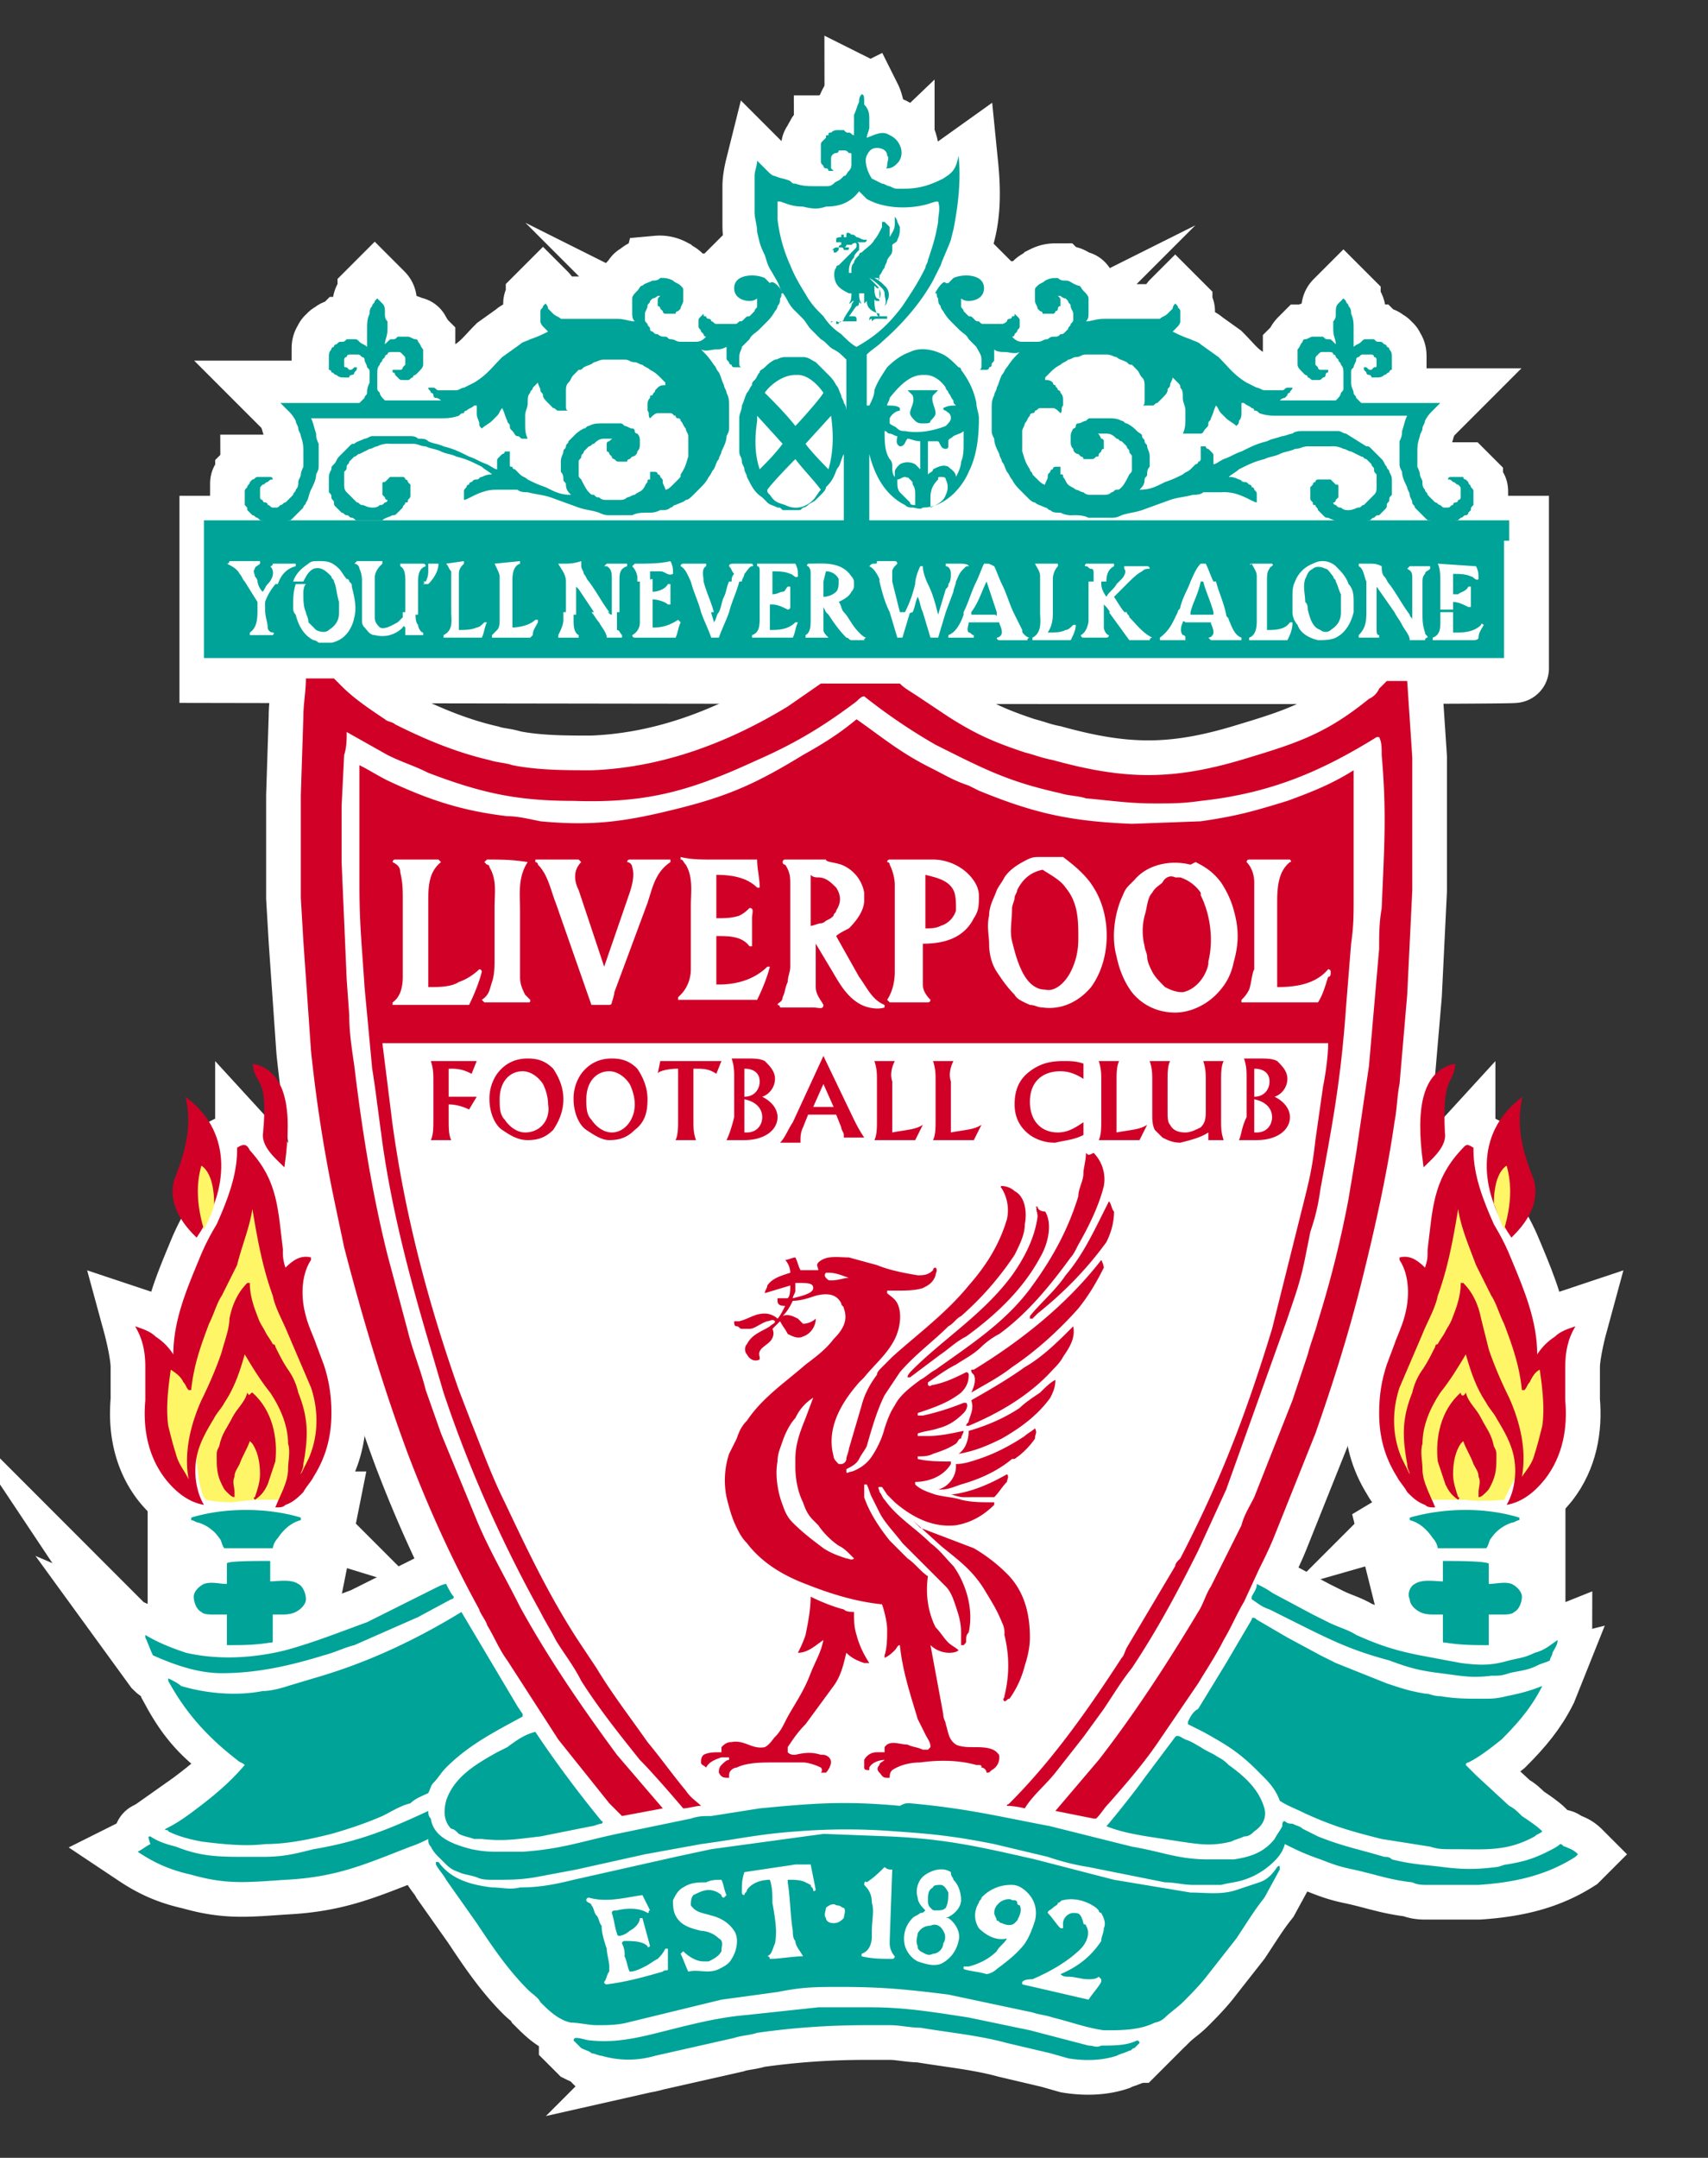 <?xml version="1.0" encoding="utf-8"?>
<!-- Generator: Adobe Illustrator 26.2.1, SVG Export Plug-In . SVG Version: 6.00 Build 0)  -->
<svg xmlns="http://www.w3.org/2000/svg" xmlns:xlink="http://www.w3.org/1999/xlink" viewBox="0 0 67 84.6" xmlns:v="https://vecta.io/nano"><rect x="0" y="0" width="67" height="84.6" fill="#333333" stroke="none"/><style><![CDATA[.L{fill:#fff}.M{fill:none}.N{stroke:#fff}.O{stroke-width:2.721}.P{stroke-miterlimit:19.255}.Q{fill:#d00027}.R{fill:#00a398}.S{stroke-miterlimit:109.63}.T{fill:#fef667}.U{stroke-miterlimit:59.798}.V{stroke-miterlimit:29.899}.W{stroke-width:6.016}.X{stroke-width:.157}.Y{stroke-miterlimit:19.933}]]></style><use xlink:href="#B" class="L"/><use xlink:href="#B" class="M N O P"/><use xlink:href="#C" class="L"/><use xlink:href="#C" class="M N O P"/><use xlink:href="#D" class="L"/><use xlink:href="#D" class="M N O U"/><use xlink:href="#E" class="L"/><use xlink:href="#E" class="M N O S"/><use xlink:href="#F" class="L"/><use xlink:href="#F" class="M N O U"/><use xlink:href="#G" class="L"/><use xlink:href="#G" class="M N O S"/><use xlink:href="#H" class="L"/><use xlink:href="#H" class="M N O V"/><use xlink:href="#I" class="L"/><use xlink:href="#I" class="M N O P"/><use xlink:href="#J" class="R"/><use xlink:href="#J" class="M N O P"/><use xlink:href="#K" class="L"/><use xlink:href="#K" class="M N O V"/><use xlink:href="#L" class="L"/><use xlink:href="#L" class="M N O P"/><use xlink:href="#M" class="L"/><use xlink:href="#M" class="M N O P"/><use xlink:href="#N" class="L"/><use xlink:href="#N" class="M N O P"/><use xlink:href="#O" class="Q"/><use xlink:href="#O" class="M N O S"/><use xlink:href="#P" class="Q"/><use xlink:href="#P" class="M N O S"/><use xlink:href="#Q" class="Q"/><use xlink:href="#Q" class="M N O P"/><use xlink:href="#R" class="R"/><use xlink:href="#R" class="M N O S"/><use xlink:href="#S" class="R"/><use xlink:href="#S" class="M N O P"/><path d="M10.9 20.5c.2-.1 1-1.5 1-1.5l.2-2.5-.3-.7 3.5.1 3.3-.3 3.2-1.9 3.9-.6.9-.7L30 12c.2 0 1.3-.2 1.4-.2a1032.42 1032.42 0 0 1 5.7.3l3.7.3 3 1 3.8 1.4 3.6 1.1h3.7l.6.3-.2 1.3.6 2.1v3.1l-44.5.9c.1 0-.7-3-.5-3.1m45.6 40.3l.1.4h1.8v-.4l-1.4-.3-.5.3z" class="L"/><path d="M56.5 60.8l.1.4h1.8v-.4l-1.4-.3-.5.3z" class="M N P W"/><path d="M8.8 60.7h1.9l-.1.5H8.8v-.5z" class="L"/><path d="M8.8 60.7h1.9l-.1.5H8.8v-.5z" class="M N P W"/><use xlink:href="#T" class="L"/><use xlink:href="#T" class="M N O P"/><use xlink:href="#U" class="L"/><use xlink:href="#U" class="M N O S"/><path d="M22.7 43.3s0-.1 0 0c0-.1 0 0 0 0z" class="L"/><path d="M22.7 43.3s0-.1 0 0c0-.1 0 0 0 0z" stroke-width="4.536" class="M N P"/><path d="M50 74.7l1.1-1.9-.7-.3-.2 1.4-.2.8m-5.3 6.1s1.2-1 2-1.9.8-1.4.8-1.4l-1 .9-1.8 2.4m-21.4.2s-1-.2-1.5-.6l-1.6-1.6.9.3 1.1 1 1.1.9m-6.8-7.2l-.6-1.1.3-.3.3.2v1.2m40-13l.1.4h1.8v-.4l-1.4-.3-.5.3m-47.7-.1h1.9l-.1.5H8.8v-.5M30.2 7.4v1.3l.5 2 1.3 2.1 1.5 1.1L35 13l1.4-1.9.9-2.1-.1-1.6-1.5.5-1.8-.7-1.1.5h-2c0 0-.6-.4-.6-.3" class="L"/><path d="M33.8 3.7c-.1.1-.1.2-.1.3-.1.2-.1.3-.2.5v.4.4c-.1 0-.1-.1-.2-.1s-.1 0-.2-.1h-.2c-.1 0-.2 0-.3.1-.1 0-.1 0-.1.1-.1 0-.1 0-.1.1l-.1.1c-.1.1-.1.1-.1.2v.2.2.2c0 .1 0 .1.1.2 0 .1.1.1.1.1.1 0 .1.1.1.1h.2l-.1-.1v-.1-.1-.2c0-.1.1-.2.2-.2 0 0 .1 0 .1-.1h.1.1c.1 0 .1 0 .2.1.1 0 .1 0 .1.1v.1.2c0 .1 0 .2-.1.3s-.1.2-.2.2L33 7c-.1.1-.2.1-.3.2s-.2.1-.3.1H32c-.3 0-.5 0-.8-.1-.1 0-.1 0-.2-.1-.2-.1-.4-.1-.6-.2-.1 0-.2-.1-.3-.2l-.2-.2-.2-.2h0c0 .2-.1.4-.1.6v.9.5c0 .3.1.5.1.8.1.4.1.5.3.9.1.3.1.4.3.7.1.2.2.3.3.6.1.2.2.3.3.5a1.38 1.38 0 0 0 .3.4l.3.3c.1.1.2.3.3.4l.4.4c.2.1.3.3.5.4s.3.2.5.4v2s0-.2-.1-.3c0-.1-.1-.2-.1-.3-.1-.2-.1-.3-.2-.4-.1-.2-.2-.3-.3-.4l-.2-.2-.3-.3c-.2-.1-.3-.2-.5-.2h-.2-.4-.1c-.2 0-.3.1-.4.1-.2.1-.3.2-.4.3s-.2.1-.2.2c-.1.1-.1.2-.2.3s-.1.1-.1.2c-.1.1-.1.2-.2.3-.1.2-.1.3-.2.5 0 .2-.1.3-.1.5v.4.5.4c0 .2.1.2.1.4 0 .1.1.2.1.3s.1.2.1.3c.2.4.3.6.6.8l.2.2c.1.1.2.1.4.2.1 0 .1 0 .2.1h.2.4c.1 0 .1 0 .2-.1.1 0 .2-.1.2-.1.1-.1.2-.1.3-.2l.2-.2c.1-.1.2-.2.2-.3.1-.1.2-.2.3-.4s.1-.3.2-.4c.1-.2.1-.3.2-.5v2.6H8v.8h0v4.6h51v-4.6H33.7h25.5v-.8H34.1v-2.6c.2.8.6 1.6 1.4 2 .1.1.2.1.3.1s.3.1.4 0c.8 0 1.5-.7 1.8-1.4.3-.6.4-1.3.4-2.1 0-.2-.1-.4-.1-.6-.1-.5-.3-.9-.6-1.3 0-.1-.1-.1-.1-.1-.2-.2-.4-.4-.6-.5-.4-.2-.9-.3-1.3-.1-.3.1-.6.3-.9.6-.2.3-.4.6-.5.9 0 .2-.1.4-.2.6H34v-2c.2-.2.4-.3.6-.5.8-.7 1.5-1.5 2-2.4l.3-.6c.1-.3.3-.7.4-1l.1-.4c.2-1 .3-2 .2-2.9-.1.6-.3.7-.6.9-.6.3-1 .4-1.6.4h-.1c-.2 0-.2 0-.4-.1-.1 0-.2-.1-.3-.1l-.4-.2c-.2-.3-.3-.7-.2-.9s.2-.3.4-.3.4.1.4.3c.1.1 0 .2 0 .4 0 .1-.1.1 0 .1.2 0 .3-.1.4-.2.2-.2.2-.5.1-.7a.78.78 0 0 0-.4-.4c-.3-.2-.6 0-.9.1 0-.1.1-.3.1-.4v-.3c0-.2 0-.4-.2-.6 0-.3 0-.4-.1-.4h0zm-.1 3.8l.3.3c.7.4 1.7.4 2.4.2.3-.1.3-.1.4-.1.1.3 0 .5 0 .8-.1.6-.2.9-.4 1.5 0 .1-.1.2-.1.3-.3.6-.5.9-.9 1.5-.6.8-1.1 1.2-1.8 1.6h0c-.2-.1-.4-.3-.6-.5-.3-.2-.5-.4-.7-.7-.3-.3-.4-.4-.6-.7-.3-.5-.5-.8-.7-1.3a6.07 6.07 0 0 1-.5-1.8V8v-.1h.1c.3.1.5.2.9.2.4.1.6.1.9 0 .6 0 1-.2 1.3-.6h0zm-2.5 7.2h.1c.4 0 .8.4 1 .7-.1.2-.9 1.1-1.1 1.3-.4-.5-.8-.9-1.2-1.3.2-.3.7-.7 1.2-.7zm5 0h.1c.3 0 .6.2.8.5 0 .1.1.1.1.2.1.1.1.2.2.3 0 .1 0 .1.1.2-.2 0-.3 0-.5.1 0 .1.1.1.1.1.1.1.2.1.2.3 0 .1-.1.2-.2.3-.5.2-1.1.3-1.6.2-.1 0-.2 0-.3-.1s-.2-.1-.3-.2v-.2c.1-.2.3-.3.4-.3V16c-.1-.1-.3-.1-.5-.1 0-.1.1-.2.1-.3.4-.5.8-.9 1.3-.9h0zm-3.6 1.6h0c.1.7.1 1.4-.1 2.1 0 0-.7-.7-.9-1h0l1-1.1h0zm-2.9 0l1 1.1c-.3.4-.6.7-.9 1-.2-.6-.2-1.2-.1-1.9v-.2h0zm8.1.6v.4.1h0 0c0 .2 0 .5-.1.7 0 .2-.1.4-.2.6v.1-.1h0c0-.2-.2-.3-.3-.4-.2-.1-.4 0-.6.1 0 .1-.1.1-.2.2v-1.3h.4c.1.1.1.3.3.3 0 0 .1 0 .1-.1v-.2c0-.1.1-.1.2-.2.2-.1.3-.1.4-.2h0zm-3.1 0c.1 0 .1.1.2.1s.2.1.3.1c0 .1-.1.3.1.4.2 0 .2-.2.3-.3.1 0 .3.1.5.1v1.1l-.2-.2c-.2-.1-.4-.1-.6 0-.1.1-.2.2-.2.3v.2c-.1-.1-.1-.3-.1-.4s0-.2-.1-.3c-.2-.3-.2-.7-.2-1.1h0zM31.2 18c.3.4.7.8 1 1.2-.1.1-.2.3-.3.4-.3.3-.7.4-1.1.2-.3-.1-.4-.1-.6-.4-.1-.1-.1-.1-.1-.2.3-.4 1.1-1.2 1.1-1.2h0zm4.3.7c.1 0 .1.1.1 0l.1.1c.1.1.1.1.1.2.1.1.1.3.1.4v.4c-.1 0-.2 0-.2-.1l-.3-.3-.1-.1c-.1-.1-.1-.3-.1-.4v-.1c.1 0 .2-.1.3-.1h0zm1.4 0c.1 0 .2 0 .2.1.1.2.1.4 0 .6-.1.3-.4.4-.6.5v-.4c0-.3.1-.5.3-.7 0-.1 0-.1.1-.1h0z" class="R"/><path d="M12.9 27.6l-.4 5.6s.4 10.3 1.4 14.5c1.1 4.2 4.6 13.4 5.1 14.6s6 8.9 6 8.9 4.2-1 8.2-1c4.5 0 8.6 1.1 8.6 1.1l4.4-5.8s4.9-7.7 6.5-15.8 1.6-21.1 1.6-21.1-7 2.4-9.3 2.4c-2.4 0-11.3-4-11.3-4s-5.3 3.8-11.4 3.8c-6 0-9.4-3.2-9.4-3.2" class="L"/><path d="M57.7 51.6l.2 1.4 1 2.1.6 1.3c.1.2 0 1.4 0 1.4l-.5 1s-1 .1-1.5 0h-1.3l-.7-.9-.1-1.6.4-1.8 1.1-1.7.8-1.2M9.1 58.9s-.7 0-1-.1-.4-1.7-.4-1.7l.7-2.5 1.2-2.7.8 1.4 1 1.4.4 1.5-.3 1.5-.5 1.1h-.9c-.2 0-1 .1-1 .1" class="T"/><path d="M17.6 43.9v-.6c.3 0 .6.1.8.2l.3-.5h-1.1v-1.1h.1c.4 0 .6.1.8.2l.2-.5h-1.8c.1.3.1.5.1.8v1.5c0 .3 0 .6-.1.8h.8c-.1-.2-.1-.5-.1-.8m3 .5c-.3 0-.6-.2-.8-.5-.2-.2-.2-.5-.2-.8 0-.7.4-1.1.9-1.1.3 0 .6.2.8.5.1.2.2.5.2.8.1.6-.3 1.1-.9 1.1m1.5-1.3c0-.5-.2-.9-.4-1.2-.3-.3-.6-.4-1-.4-.5 0-.9.2-1.2.6a1.69 1.69 0 0 0-.3 1c0 .5.2 1 .5 1.2s.6.4 1 .4.7-.1 1-.4c.2-.3.4-.7.4-1.2h0zm1.9 1.3c-.3 0-.6-.2-.8-.5-.2-.2-.2-.5-.2-.8 0-.7.4-1.1.9-1.1.3 0 .6.2.8.5.1.2.2.5.2.8 0 .6-.4 1.1-.9 1.1m1.4-1.3c0-.5-.2-.9-.4-1.2-.3-.3-.6-.4-1-.4-.5 0-.9.2-1.2.6a1.69 1.69 0 0 0-.3 1c0 .5.2 1 .5 1.2s.6.4.9.4c.4 0 .7-.1 1-.4.4-.3.5-.7.5-1.2h0zm1.2-1.2v2c0 .3 0 .6-.1.8h.8c-.1-.3-.1-.5-.1-.8v-2c.4 0 .6 0 .9.2l.2-.5h-2.4l-.1.5c0-.1.4-.2.8-.2m2.6 1.2c.5.1.7.4.7.7s-.2.6-.6.6h-.1v-1.3m0-1.2c.4 0 .6.2.6.5s-.2.6-.6.6v-1.1h0zm-.7 2.8h.7c.8 0 1.3-.4 1.3-.9 0-.3-.2-.6-.6-.8.3-.1.5-.4.5-.7s-.2-.5-.4-.7c-.2-.1-.4-.1-.8-.1h-.5c.1.3.1.5.1.8v1.5c-.1.4-.2.7-.3.9h0zm3.4-1.3l.4-.9.4.9h-.8m-.2.3h1.1l.2.5c0 .1.1.2.1.3v.1h.8c-.2-.3-.3-.5-.4-.7l-1.2-2.5-1.2 2.6c-.2.3-.3.6-.5.8h.8v-.1c0-.1 0-.3.1-.5l.2-.5h0zm3.4-2.1h-.8c.1.3.1.5.1.8v1.5c0 .3 0 .6-.1.8h1.6l.3-.6c-.3.2-.7.2-1.2.3v-2c-.1-.3 0-.6.1-.8m2.3 0h-.8c.1.3.1.5.1.8v1.5c0 .3 0 .6-.1.8h1.6l.3-.6c-.3.2-.7.2-1.2.3v-2c-.1-.3 0-.6.1-.8m5.1 2.9V44c-.3.2-.6.4-1 .4-.7 0-1.1-.5-1.1-1.2 0-.8.5-1.2 1.2-1.2.3 0 .6.1.9.3v-.6c-.3-.1-.5-.1-.8-.1-.5 0-.9.1-1.3.4s-.6.7-.6 1.3c0 .5.2.9.6 1.2a1.69 1.69 0 0 0 1 .3c.4-.1.7-.1 1.1-.3m1.4-2.9h-.8c.1.3.1.5.1.8v1.5c0 .3 0 .6-.1.8h1.6l.3-.6c-.3.2-.7.2-1.2.3v-2c0-.3 0-.6.1-.8m3.5 2.8v.3h.6c-.1-.3-.1-.5-.1-.8v-1.5c0-.3 0-.6.1-.8h-.8c.1.3.1.5.1.8v1.1c0 .3 0 .5-.2.7-.2.1-.4.2-.6.2-.3 0-.5-.1-.6-.3-.1-.1-.1-.3-.1-.6v-1.1c0-.3 0-.6.1-.8h-.8c.1.3.1.5.1.8v1.3c0 .2 0 .4.1.6l.3.3c.2.1.4.2.7.2.4-.1.8-.2 1.1-.4m1.8-1.3c.5.1.7.4.7.7s-.2.6-.6.6h-.1v-1.3m0-1.2c.4 0 .6.2.6.5s-.2.6-.6.6v-1.1h0zm-.6 2.8h.7c.8 0 1.3-.4 1.3-.9 0-.3-.2-.6-.6-.8.3-.1.5-.4.5-.7s-.2-.5-.4-.7c-.2-.1-.4-.1-.8-.1h-.5c.1.3.1.5.1.8v1.5c-.2.4-.2.7-.3.9h0zm-38.8.4c1.1 1.2 1.1 2.3 1.3 3.9a1.7 1.7 0 0 0 .1.7c.3-.3.6-.5 1-.4v.1c-.4.6-.4 1.5-.2 2.2.1.4.3.8.4 1.1l.3.8c.2.6.3 1.2.3 1.9 0 .9-.2 1.7-.7 2.5-.1.2-.3.4-.4.6-.2.2-.4.4-.7.5-.1.1-.2.1-.4.1.2-.5.5-1 .5-1.5 0-.3.1-.7 0-1 0-.7-.3-1.4-.7-2-.4-.5-.7-1-1-1.5-.2.7-.4 1.3-.8 1.9-.1.2-.3.4-.4.6-.3.5-.6 1-.7 1.6s0 1.3.3 1.8h0 0c-.6-.1-1.1-.5-1.5-1-.7-.9-.9-2-.8-3.1v-1.3c0-.6-.1-1.1-.4-1.6.3.1.6.2.8.4.3.2.5.4.7.7 0-1.3.5-2.5 1-3.7.2-.5.4-.9.7-1.4.4-.9.8-1.9.8-2.9V45c.3-.2.4-.1.5.1" class="Q"/><path d="M9.9 47.4c.2 1.2.4 2.3.8 3.4.1.5.4 1 .6 1.5l.9 2.1c.3.9.3 1.9-.1 2.8l-.3.6c0-.1.1-.2.1-.4.2-1.1.2-1.8-.2-2.8a2.47 2.47 0 0 0-.4-.9c-.2-.3-.3-.5-.5-.9 0-.1-.1-.1-.1-.1-.1-.2-.2-.3-.3-.5s-.2-.3-.3-.6c-.2-.5-.3-.9-.3-1.3h-.1c-.4.4-.6.9-.7 1.4 0 .4-.2.9-.3 1.3-.2.6-.5 1.3-.8 1.9-.4.9-.7 2-.5 3.1h0c-.2-.4-.4-.6-.5-1-.1-.3-.2-.7-.3-1.1-.1-.7 0-1.5.1-2.2.3.2.4.3.5.5.1.1.1.2.2.3h.1c.1-1 .4-1.8.7-2.6.2-.4.3-.8.5-1.1l.6-1.2c.2-.8.5-1.5.6-2.2" class="T"/><path d="M9.9 54.6c.8.7 1 1.8.9 2.7l-.3.9c-.1.2-.2.4-.5.6 0 0-.1-.1 0-.1.1-.3.2-.6.2-.9 0-.5-.1-.9-.3-1.2l-.1-.1c-.1.3-.3.6-.4.9-.1.2-.2.3-.2.5-.1.2 0 .4 0 .6v.2c-.1 0-.2-.1-.3-.2s-.1-.1-.2-.3c-.2-.4-.2-.7-.2-1.1 0-.2 0-.2.1-.4.1-.5.3-.7.5-1.1s.5-.6.6-1c.1.2.1 0 .2 0" class="Q"/><path d="M11.8 59.5c0 .1 0 .1 0 0v.1c-.4.1-.7.4-.9.7a.76.76 0 0 0-.2.4h-.9-1c-.1-.1-.1-.3-.2-.4-.2-.3-.5-.5-.8-.6-.1 0-.2-.1-.3-.1v-.1c1.3-.4 3-.4 4.3 0m-1.2 1.7v.8c.3 0 .8-.1 1.1.1.2.1.3.4.3.6s-.2.4-.4.5-.4.1-.6.1h-.3v1c0 .1 0 .1-.1.1-.6.1-1.1.1-1.7.1v-.1-1.1h-.5c-.2 0-.4 0-.5-.1-.2-.1-.3-.4-.3-.6s.2-.4.4-.5c.3-.1.6 0 .9 0v-.8c0-.1 1.1-.1 1.7-.1" class="R"/><path d="M57.3 45.1c-1.1 1.2-1.1 2.3-1.3 3.9 0 .3 0 .4-.1.7-.3-.3-.6-.5-1-.4v.1c.4.6.4 1.5.2 2.2-.1.4-.3.8-.4 1.1l-.3.8c-.2.6-.3 1.2-.3 1.9 0 .9.2 1.7.7 2.5.1.2.3.4.4.6.2.2.4.4.7.5.1.1.2.1.4.1-.2-.5-.5-1-.5-1.5 0-.3-.1-.7 0-1 0-.7.3-1.4.7-2 .4-.5.7-1 1-1.5.2.7.4 1.3.8 1.9.1.2.3.4.4.6.3.5.6 1 .7 1.6s0 1.3-.3 1.8h0 0c.6-.1 1.1-.5 1.5-1 .7-.9.9-2 .8-3.1v-1.3c0-.6.1-1.1.4-1.6-.3.1-.6.2-.8.4-.3.2-.5.4-.7.7 0-1.3-.5-2.5-1-3.7-.2-.5-.4-.9-.7-1.4-.4-.9-.8-1.9-.8-2.9V45c-.3-.2-.3-.1-.5.1" class="Q"/><path d="M57.2 47.4c-.2 1.2-.4 2.3-.8 3.4-.1.5-.4 1-.6 1.5l-.9 2.1c-.3.9-.3 1.9.1 2.8l.3.6c0-.1-.1-.2-.1-.4-.2-1.1-.2-1.8.2-2.8a2.47 2.47 0 0 1 .4-.9c.2-.3.3-.5.5-.9 0-.1.1-.1.1-.1.1-.2.2-.3.3-.5s.2-.3.3-.6c.2-.5.3-.9.3-1.3h.1c.4.4.6.9.7 1.4l.3 1.2c.2.6.5 1.3.8 1.9.4.9.7 2 .5 3.1h0c.2-.3.4-.5.5-.9.1-.3.2-.7.3-1.1.1-.7 0-1.5-.1-2.2-.2.1-.3.3-.4.5-.1.1-.1.2-.2.3h-.1c-.1-1-.4-1.8-.7-2.6-.2-.4-.3-.8-.5-1.1l-.6-1.2c-.3-.8-.6-1.5-.7-2.2" class="T"/><path d="M57.3 54.6c-.8.7-1 1.8-.9 2.7l.3.9c.1.2.2.4.5.6 0 0 .1-.1 0-.1-.1-.3-.2-.6-.2-.9 0-.5.1-.9.3-1.2l.1-.1c.1.3.3.6.4.9.1.2.2.3.2.5.1.2 0 .4 0 .6v.2c.1 0 .2-.1.3-.2s.1-.1.2-.3c.2-.4.2-.7.2-1.1 0-.2 0-.2-.1-.4-.1-.5-.3-.7-.5-1.1s-.5-.6-.6-1c-.1.2-.2.1-.2 0" class="Q"/><path d="M55.3 59.5c0 .1 0 .1 0 0v.1c.4.1.7.4.9.7a.76.76 0 0 1 .2.4h.9 1c.1-.1.1-.3.2-.4.2-.3.5-.5.8-.6.1 0 .2-.1.3-.1v-.1c-1.3-.4-2.9-.4-4.3 0m1.3 1.7v.8c-.3 0-.8-.1-1.1.1-.2.1-.3.4-.2.6 0 .2.2.4.4.5s.4.1.6.1h.3v1c0 .1 0 .1.1.1.6.1 1.1.1 1.7.1v-.1-1.1h.5c.2 0 .4 0 .5-.1.2-.1.3-.4.3-.6s-.2-.4-.4-.5c-.3-.1-.6 0-.9 0v-.8c-.2-.1-1.3-.1-1.8-.1M30.7 11.5c-.1 0-.1 0 0 0-.1 0 0 .1-.1.2 0 .1 0 .2-.1.3 0 .1-.1.2-.1.2s-.1.2-.3.4l-.3.3c-.2.2-.3.2-.4.4l-.3.3c0 .1-.1.2-.1.4v.2c0 .1 0 .2.1.2h-.3s-.1 0-.1-.1c0 0-.1 0-.1-.1-.1-.1-.1-.1-.1-.2v-.1-.2-.1c-.2.1-.3.1-.4.1-.2 0-.4.1-.6 0 .2.2.3.3.5.6.1.1.1.2.2.3.1.2.1.3.2.5 0 .1.1.2.1.3.1.2.1.3.1.6v.4.3c0 .2 0 .2-.1.4 0 .2-.1.4-.2.6 0 .1-.1.2-.1.3-.1.1-.1.2-.2.4-.1.1-.1.2-.2.3-.1.2-.2.3-.4.5l-.2.2c-.1.1-.2.2-.3.2-.1.1-.2.1-.4.2-.1 0-.1.1-.2.1-.1.1-.2.1-.4.1-.2.1-.3.1-.5.1s-.4 0-.6.1h-.4-.5c-.1 0-.2 0-.4-.1-.3-.1-.5-.1-.8-.2l-1.1-.4c-.3-.1-.5-.1-.9-.2-.1 0-.3 0-.4-.1h-.7c-.3 0-.4 0-.7.1s-.6.3-.7.3v-.3c0-.1 0-.1.1-.2 0-.1.1-.1.1-.1 0-.1.1-.1.1-.1.1-.1.1-.1.2-.1s.1-.1.2-.1c.2-.1.3-.1.4-.1-.1-.1-.3-.2-.4-.3-.4-.2-.6-.3-1-.4-.2-.1-.4-.1-.6-.2s-.4-.1-.6-.2c-.2 0-.3-.1-.5-.1h-.4-.5a.9.9 0 0 0-.5.1c-.1 0-.2.1-.3.1l-.4.2c-.1 0-.1.1-.2.1l-.2.2c0 .1-.1.1-.1.2s0 .1-.1.2v.3.2c0 .1 0 .2.1.3l.2.2.2.2c.1 0 .1.1.2.1s.2.1.4.1c.1 0 .2 0 .3-.1.1 0 .1 0 .2-.1 0 0 .1 0 .1-.1-.1 0-.1-.1-.1-.1l-.1-.1v-.2-.1-.1c0-.1 0-.1.1-.1l.2-.2h.2.2.1s.1 0 .1.1c.1 0 .1.1.1.1l.1.1v.1.3c0 .1 0 .1-.1.2 0 .1 0 .1-.1.1 0 .1-.1.1-.1.2l-.2.2c-.1.1-.1.1-.2.1-.2.1-.3.1-.4.2h-.2-.3-.2-.3c-.1 0-.1-.1-.2-.1s-.1-.1-.2-.1-.1-.1-.2-.1l-.2-.2c-.1-.1-.1-.1-.1-.2s-.1-.1-.1-.2 0-.1-.1-.2V19v-.2c0-.2 0-.2.1-.4 0-.1 0-.1.1-.2s.1-.2.2-.3l.2-.2.2-.2c.1-.1.1-.1.2-.1.1-.1.2-.1.4-.2.1 0 .2-.1.3-.1h.3.6.5c.2 0 .3 0 .4.1.2 0 .3 0 .4.1.2.1.4.1.6.2.4.1.6.2 1 .4.3.1.4.2.7.3.2.1.3.2.4.2v-.2-.1c0-.1 0-.1.1-.2l.1-.1s.1 0 .1-.1h.2v.1.2.2c0 .1 0 .1.1.1 0 .1.1.1.1.1l.2.2c.1.1.2.1.3.2.2.1.4.2.7.3.4.2.6.3 1 .3-.1-.1-.2-.2-.2-.4 0-.1-.1-.1-.1-.2s0-.2-.1-.3v-.4c0-.2.1-.3.1-.4s.1-.1.1-.2.1-.1.1-.2l.2-.2a1.38 1.38 0 0 1 .4-.3c.1 0 .1-.1.2-.1.2-.1.3-.1.6-.1h.3.3c.1 0 .1 0 .2.1.1 0 .2.1.3.1s.1.1.1.1c0 .1.1.1.1.1.1.1.1.2.1.3v.1c0 .1 0 .2-.1.3 0 .1-.1.2-.2.2l-.1.1s-.1 0-.1.1h-.2-.1c-.1 0-.1 0-.2-.1 0 0-.1 0-.1-.1l-.1-.1s0-.1-.1-.1v-.1-.1-.1s0-.1.1-.1c.1-.1.1-.1.2-.1H24h-.3c-.2 0-.3.1-.4.2-.1 0-.1.1-.2.1l-.2.2c0 .1-.1.1-.1.2s-.1.1-.1.2v.2.3c0 .1 0 .1.1.2.1.2.2.4.3.5s.1.1.2.1c.1.1.1.1.2.1.1.1.2.1.3.1h.2.3c.1 0 .2 0 .3-.1.1 0 .2-.1.3-.1.1-.1.2-.1.3-.2s.1-.2.2-.3c0-.1 0-.1.1-.1v-.3h.2s.1 0 .1.1c.1 0 .1.1.1.1.1.1.1.1.1.2s.1.2.1.3c.1 0 .2-.1.3-.2l.2-.2c.1-.1.1-.1.1-.2.2-.3.2-.4.3-.7v-.2-.3-.3c0-.1-.1-.2-.1-.3-.1-.1-.1-.2-.2-.3 0-.1-.1-.1-.1-.1-.1 0-.1-.1-.1-.1-.1 0-.1-.1-.2-.1h-.2-.1-.2c-.1 0-.2.1-.3.2-.1-.1 0-.2-.1-.3v-.2c0-.1 0-.2.1-.3 0-.1 0-.1.1-.1 0-.1.1-.1.1-.2l.1-.1c.1-.1.2-.1.3-.1V15l-.2-.2c-.1-.1-.2-.2-.4-.3-.1-.1-.2-.1-.3-.2-.1 0-.2-.1-.3-.1-.2 0-.2-.1-.4-.1H24h-.3c-.2 0-.3.1-.4.1-.1.1-.2.1-.4.2-.1.1-.1.1-.2.1l-.2.2c-.1.1-.1.2-.2.3s-.1.2-.1.4v.3.2c0 .1 0 .2.1.2h-.2-.2c-.1 0-.1-.1-.2-.1l-.2-.2c-.1-.1-.2-.2-.2-.3s-.1-.1-.1-.2-.1-.2-.1-.3l-.2.2c0 .1-.1.1-.1.2-.1.1-.1.2-.1.4s-.1.3-.1.5v.3c0 .2 0 .4.1.6h0-.2c-.1 0-.1-.1-.2-.1s-.1-.1-.2-.2-.1-.1-.1-.2-.1-.1-.1-.2c-.1-.2-.1-.3-.2-.5-.1.1-.1.2-.2.3l-.2.2c-.1.1-.3.2-.4.3-.1-.1-.1-.1-.1-.2s-.1-.2-.1-.4v-.3h0-.1c-.1.1-.2.1-.3.2-.1 0-.1.1-.1.1-.1 0-.1 0-.2.1-.3.1-.5.1-.7.1h-5.1c.1.2.1.3.2.6 0 .1 0 .2.1.4v.3.5c0 .2 0 .2-.1.4 0 .2-.1.4-.2.6s-.1.4-.2.5c0 .1-.1.1-.1.2l-.2.2-.2.2c-.1.1-.1.1-.2.1-.1.1-.2.1-.3.1h-.2-.3c-.1 0-.1 0-.2-.1-.1 0-.1 0-.2-.1-.1 0-.1-.1-.2-.1l-.1-.1-.1-.1c0-.1 0-.1-.1-.2v-.2-.3c0-.1 0-.1.1-.2 0-.1.1-.1.1-.2l.1-.1c.1 0 .1-.1.2-.1h.2.3c.1 0 .1.1.1.1h0c-.1 0-.1 0-.2.1-.1 0-.1.1-.2.1-.1.1-.1.1-.1.2v.1.1.1s0 .1.1.1c0 0 0 .1.1.1 0 0 .1 0 .1.1.1 0 .1.1.2.1h.1c.1 0 .1 0 .2-.1.1 0 .1-.1.2-.1l.3-.3c0-.1.1-.1.1-.2.1-.1.1-.2.1-.3s.1-.2.1-.3.1-.3.1-.3v-.5c0-.3 0-.4-.1-.7 0-.1-.1-.2-.1-.3s-.1-.2-.1-.3a1.38 1.38 0 0 0-.3-.4l-.3-.3h3.1l.2-.2c0-.1.1-.1.1-.2s0-.2.1-.4v-.4c0-.1 0-.1-.1-.2 0-.1-.1-.2-.1-.3s-.1-.1-.1-.1c-.1-.1-.1-.1-.2-.1h-.1-.1-.1s-.1 0-.1.1c-.1 0-.1.1-.1.1v.2c0 .1 0 .1.1.1l.1.1c.1 0 .1 0 .2-.1h.1c0 .1 0 .1-.1.2 0 .1-.1.1-.1.1s-.1 0-.1.1h-.2c-.1 0-.2 0-.3-.1-.1 0-.1-.1-.2-.1 0-.1-.1-.1-.1-.1v-.2-.3c0-.1 0-.2.1-.3 0-.1.1-.1.1-.1 0-.1.1-.1.1-.1.1-.1.1-.1.2-.1s.1 0 .2-.1h.3c.1 0 .1 0 .2.1s.2.1.3.2v-.7c0-.2 0-.4.1-.6 0-.1 0-.2.1-.3 0-.1.1-.1.1-.2l.1-.1.2.2c.1.1.1.2.1.4 0 .1 0 .2.1.3v.3c0 .3-.1.4-.1.6l.1-.1c.1-.1.1-.1.2-.1s.1 0 .2-.1h.3.1c.1 0 .2.1.3.1s.1.1.1.1c.1.1.1.2.2.3v.2.4c0 .1-.1.2-.2.3l-.1.1s-.1 0-.1.1c-.1 0-.1.1-.2.1h-.2c-.1 0-.1 0-.2-.1l-.1-.1s0-.1-.1-.1v-.2.1h.1.2s.1 0 .1-.1l.1-.1v-.2c0-.1 0-.1-.1-.2s-.1-.1-.2-.1h-.2c-.1 0-.2 0-.2.1-.1 0-.1.1-.1.1l-.1.1c0 .1-.1.1-.1.2-.1.1-.1.2-.1.4v.3.2c0 .1 0 .1.1.2 0 .1.1.2.2.3h2.2s-.1-.1-.2-.1-.1-.1-.1-.1c0-.1-.1-.1-.1-.1 0-.1-.1-.1-.1-.2h.1.1c.1 0 .1.1.2.1h.5.2c.1 0 .2-.1.3-.1l.4-.2c.5-.3.7-.6 1.1-1l.7-.5c.1-.1.2-.1.4-.2.3-.1.5-.2.7-.3l-.1-.1-.1-.1s-.1-.1-.1-.2v-.2-.1-.1c0-.1.1-.1.1-.2l.1-.1h0s.1.1.1.2l.2.2c.1.1.2.1.3.2h.2.6.9.5c.3 0 .5.1.7.1-.1-.1-.1-.2-.1-.4v-.3-.2c0-.1.1-.2.2-.3s.1-.2.2-.2c.1-.1.2-.1.4-.2.1 0 .2 0 .3-.1a.9.9 0 0 1 .5.1c.1.1.2.1.3.2s.1.1.1.2v.2.2c0 .1-.1.2-.1.3l-.1.1s-.1 0-.1.1h-.1-.2-.1s-.1 0-.1-.1l-.1-.1s0-.1-.1-.1v-.2c0-.1 0-.1.1-.2h-.1s-.1.1-.2.1l-.1.1c0 .1-.1.1-.1.2s-.1.2-.1.3v.1.1c0 .1 0 .1.1.2 0 .1.1.1.1.2s.1.1.1.1c.1.1.1.1.2.1.1.1.2.1.3.1s.1.1.2.1c.2 0 .2.1.4.1h.6c.2 0 .3-.1.4-.2h0s-.1 0-.1-.1l-.1-.1c0-.1-.1-.1-.1-.2v-.2c0-.1 0-.1.1-.2l.1-.1c0 .1 0 .1.1.1 0 .1.1.1.1.1.1 0 .1.1.1.1.1 0 .1.1.2.1h.2.2.3c.1 0 .1 0 .2-.1.1 0 .1 0 .2-.1s.1-.1.2-.1l.2-.2c0-.1.1-.1.1-.2v-.2-.1s-.1.1-.3.1-.6-.1-.6-.5.4-.5.7-.5.5.1.5.1l.2.2c.2-.2.6.5.5.4m6 0h0c.1 0 0 .1.1.2 0 .1 0 .2.1.3 0 .1.1.2.1.2s.1.2.3.4l.3.3c.2.2.3.2.4.4l.3.3c.1.2.2.3.2.5v.2c0 .1 0 .2-.1.2h.3s.1 0 .1-.1c0 0 .1 0 .1-.1s.1-.1.1-.2V14v-.2-.1c.1.1.3.1.4.1.2 0 .4.1.6 0-.2.2-.3.3-.5.6-.1.1-.1.2-.2.3-.1.2-.1.3-.2.5 0 .1-.1.2-.1.3-.1.2-.1.3-.1.6v.4.3c0 .2 0 .2.1.4 0 .2.1.4.2.6 0 .1.1.2.1.3.1.1.1.2.2.4.1.1.1.2.2.3.1.2.2.3.4.5l.2.2c.1.1.2.2.3.2.1.1.2.1.4.2.1 0 .1.1.2.1.1.1.2.1.4.1a.9.9 0 0 0 .5.1c.2 0 .4 0 .6.1h.4.5c.1 0 .2 0 .4-.1.3-.1.5-.1.8-.2l1.1-.4c.3-.1.5-.1.9-.2.1 0 .3 0 .4-.1h.7a1.7 1.7 0 0 1 .7.1c.3.1.6.3.7.3v-.3c0-.1 0-.1-.1-.2 0-.1-.1-.1-.1-.1 0-.1-.1-.1-.1-.1-.1-.1-.1-.1-.2-.1s-.1-.1-.2-.1c-.2-.1-.3-.1-.4-.1.1-.1.3-.2.4-.3.4-.2.6-.3 1-.4.2-.1.4-.1.6-.2s.4-.1.6-.2c.2 0 .3-.1.5-.1h.4.5a.9.9 0 0 1 .5.1c.1 0 .2.1.3.1l.4.2c.1 0 .1.1.2.1l.2.2c0 .1.1.1.1.2s0 .1.1.2v.3.2c0 .1 0 .2-.1.3l-.2.2-.2.2c-.1 0-.1.1-.2.1s-.2.1-.4.1c-.1 0-.2 0-.3-.1-.1 0-.1 0-.2-.1 0 0-.1 0-.1-.1.1 0 .1-.1.1-.1l.1-.1v-.2-.1-.1c0-.1 0-.1-.1-.1l-.2-.2H52h-.2-.1s-.1 0-.1.1c-.1 0-.1.1-.1.1l-.1.1v.1.3c0 .1 0 .1.1.2 0 .1 0 .1.1.1 0 .1.1.1.1.2l.2.2c.1.1.1.1.2.1.2.1.3.1.4.2h.2.3.2.3c.1 0 .1-.1.2-.1s.1-.1.2-.1c.1-.1.1-.1.2-.1l.2-.2c.1-.1.1-.1.1-.2s.1-.1.1-.2 0-.1.1-.2v-.3-.2c0-.2 0-.2-.1-.4 0-.1-.1-.1-.1-.2-.1-.1-.1-.2-.2-.3l-.2-.2-.2-.2c-.1-.1-.1-.1-.2-.1l-.8-.5c-.1 0-.2-.1-.3-.1h-.3-.6-.5c-.1 0-.3 0-.4.1-.1 0-.3.1-.4.1-.3.1-.4.1-.6.2-.4.1-.6.2-1 .4-.3.1-.4.2-.7.3-.2.1-.3.2-.4.2V18v-.1c0-.1 0-.1-.1-.2l-.1-.1s-.1 0-.1-.1h-.2v.1.2.2s0 .1-.1.1c0 .1-.1.1-.1.1l-.2.2c-.1.1-.2.1-.3.2-.2.1-.4.2-.7.3-.4.2-.6.3-1 .3.1-.1.2-.2.2-.4 0-.1.1-.1.1-.2s0-.2.1-.3v-.4c0-.2-.1-.3-.1-.4s-.1-.1-.1-.2-.1-.1-.1-.2-.1-.1-.2-.2a1.38 1.38 0 0 0-.4-.3c-.1 0-.1-.1-.2-.1-.2-.1-.3-.1-.6-.1h-.3-.3c-.1 0-.1 0-.2.1-.1 0-.2.1-.3.1s-.1.1-.1.1c0 .1-.1.1-.1.1-.1.2-.1.2-.1.4v.1c0 .1 0 .2.1.3 0 .1.1.2.2.2l.1.1s.1 0 .1.1h.2.1c.1 0 .1 0 .2-.1.1 0 .1 0 .1-.1l.1-.1s0-.1.1-.1v-.1-.1-.1s0-.1-.1-.1c-.1-.2-.1-.2-.2-.2h.1.3c.2 0 .3.1.4.2.1 0 .1.1.2.1l.2.2c0 .1.1.1.1.2s.1.1.1.2v.2.3c0 .1 0 .1-.1.2-.1.2-.2.4-.3.5s-.1.1-.2.1-.1.1-.2.1c-.1.1-.2.1-.3.1h-.2-.3c-.1 0-.2 0-.3-.1-.1 0-.2-.1-.3-.1-.1-.1-.2-.1-.3-.2s-.1-.2-.2-.3c0-.1 0-.1-.1-.1v-.3h-.2s-.1 0-.1.1c-.1 0-.1.1-.1.1-.1.1-.1.1-.1.2s-.1.2-.1.3c-.1 0-.2-.1-.3-.2l-.2-.2c0-.1-.1-.1-.1-.2-.2-.3-.2-.4-.3-.7v-.2-.3-.3c0-.1.1-.2.1-.3.1-.1.1-.2.2-.3 0-.1.1-.1.1-.1.1 0 .1-.1.1-.1.1 0 .1-.1.2-.1h.2.1.2c.1 0 .2.1.3.2.1-.1 0-.2.1-.3v-.2c0-.1 0-.2-.1-.3 0 0 0-.1-.1-.1 0-.1-.1-.1-.1-.2-.1 0-.1-.1-.1-.1-.1-.1-.2-.1-.3-.1v-.1l.2-.2a1.38 1.38 0 0 1 .4-.3c.1-.1.2-.1.3-.2.1 0 .2-.1.3-.1.2 0 .2-.1.4-.1h.5.3c.2 0 .3.1.4.1.1.1.2.1.4.2.1.1.1.1.2.1l.2.2c.1.1.1.2.2.3s.1.2.1.4v.3.2c0 .1 0 .2-.1.2h.2.2c.1 0 .1-.1.2-.1l.2-.2c.1-.1.2-.2.2-.3s.1-.1.1-.2.1-.2.1-.3l.2.2c.1.1.1.1.1.2.1.1.1.2.1.4s.1.3.1.5v.3c0 .2 0 .4-.1.6h0 .2.5c.1 0 .1-.1.2-.2s.1-.1.1-.2.1-.1.1-.2c.1-.2.1-.3.2-.5.1.1.1.2.2.3l.2.2c.1.1.3.2.4.3.1-.1.1-.1.1-.2.1-.1.1-.2.1-.4v-.3h0 .1c.1.1.2.1.3.2.1 0 .1.1.1.1.1 0 .1 0 .2.1.3.1.5.1.7.1h5.1c-.1.2-.1.3-.2.6 0 .1 0 .2-.1.4v.3.5c0 .2 0 .2.1.4 0 .2.1.4.2.6 0 .1.1.2.1.3s.1.2.1.3.1.1.1.2l.2.2.2.2c.1.1.1.1.2.1.1.1.2.1.3.1h.2.3c.1 0 .1 0 .2-.1.1 0 .1 0 .2-.1.1 0 .1-.1.2-.1s.1-.1.1-.1l.1-.1c0-.1 0-.1.1-.2v-.2-.3c0-.1 0-.1-.1-.2 0-.1-.1-.1-.1-.2l-.1-.1c-.1 0-.1-.1-.1-.1h-.2-.3c-.1 0-.1.1-.1.1h0c.1 0 .1 0 .2.1.1 0 .1.1.2.1.1.1.1.1.1.2v.1.1.1s0 .1-.1.1c0 0 0 .1-.1.1 0 0-.1 0-.1.1-.1 0-.1.1-.2.1h-.1c-.1 0-.1 0-.2-.1-.1 0-.1-.1-.2-.1l-.3-.3c0-.1-.1-.1-.1-.2-.1-.1-.1-.2-.1-.3s-.1-.2-.1-.3-.1-.3-.1-.3v-.5c0-.3 0-.4.1-.7 0-.1.1-.2.1-.3s.1-.2.1-.3c.1-.2.2-.3.3-.4l.3-.3h-3.1l-.2-.2c0-.1-.1-.1-.1-.2s-.1-.2-.1-.4v-.4c0-.1 0-.1.1-.2 0-.1.1-.2.1-.3s.1-.1.1-.1c.1-.1.1-.1.2-.1h.1.1.1s.1 0 .1.1c.1 0 .1.1.1.1v.2c0 .1 0 .1-.1.1l-.1.1c-.1 0-.1 0-.2-.1h-.1c0 .1 0 .1.1.2 0 .1.1.1.1.1s.1 0 .1.1h.2c.1 0 .2 0 .3-.1.1 0 .1-.1.2-.1 0-.1.1-.1.1-.1v-.2-.3c0-.1 0-.2-.1-.3 0-.1-.1-.1-.1-.1 0-.1-.1-.1-.1-.1-.1-.1-.1-.1-.2-.1s-.1 0-.2-.1h-.3c-.1 0-.1 0-.2.1s-.2.1-.3.2v-.7c0-.2 0-.4-.1-.6 0-.1 0-.2-.1-.3 0-.1-.1-.1-.1-.2l-.1-.1-.2.2c-.1.1-.1.2-.1.4 0 .1 0 .2-.1.3v.3c0 .3.1.4.1.6l-.1-.1c-.1-.1-.1-.1-.2-.1s-.1 0-.2-.1h-.3-.1c-.1 0-.2.1-.3.1s-.1.1-.1.1c-.1.1-.1.2-.2.3v.2.4c0 .1.1.2.2.3l.1.1s.1 0 .1.1c.1 0 .1.1.2.1h.2c.1 0 .1 0 .2-.1 0 0 .1 0 .1-.1 0 0 0-.1.1-.1v-.2.1H52h-.2s-.1 0-.1-.1l-.1-.1v-.2c0-.1 0-.1.1-.2s.1-.1.2-.1h.2c.1 0 .2 0 .2.1.1 0 .1.1.1.1l.1.1c0 .1.1.1.1.2.1.1.1.2.1.4v.3.2c0 .1 0 .1-.1.2 0 .1-.1.2-.2.3h-2.2s.1-.1.2-.1l.1-.1c0-.1.1-.1.1-.1 0-.1.1-.1.1-.2h-.1-.1c-.1 0-.1.1-.2.1h-.5-.2c-.1 0-.2-.1-.3-.1l-.4-.2c-.5-.3-.7-.6-1.1-1l-.7-.5c-.1-.1-.2-.1-.4-.2-.3-.1-.5-.2-.7-.3l.1-.1.1-.1s.1-.1.1-.2v-.2-.1-.1c0-.1-.1-.1-.1-.2l-.1-.1h0s-.1.1-.1.2l-.2.2c-.1.1-.2.1-.3.2h-.2-.6-.9-.5c-.3 0-.5.1-.7.1.1-.1.1-.2.1-.4v-.3-.2c0-.1-.1-.2-.2-.3s-.1-.2-.2-.2c-.3-.1-.3-.2-.5-.2-.1 0-.2 0-.3-.1-.2 0-.3 0-.5.1-.1.1-.2.1-.3.2s-.1.1-.1.2v.2.2c0 .1.1.2.1.3l.1.1s.1 0 .1.1h.1.2.1s.1 0 .1-.1c.1 0 .1-.1.1-.1s0-.1.1-.1v-.2c0-.1 0-.1-.1-.2h.1s.1.1.2.1l.1.1c0 .1.1.1.1.2s.1.2.1.3v.1.1c0 .1 0 .1-.1.2 0 .1-.1.1-.1.2l-.1.1c-.1.1-.1.1-.2.1-.1.1-.1.1-.3.1-.1 0-.2.1-.2.1-.2 0-.2.1-.4.1h-.6c-.2 0-.3-.1-.4-.2h0s.1 0 .1-.1l.1-.1c0-.1.1-.1.1-.2v-.2c0-.1 0-.1-.1-.2l-.1-.1c0 .1 0 .1-.1.1 0 .1-.1.1-.1.1-.1 0-.1.1-.1.1s-.1.1-.2.1h-.2-.2-.3c-.1 0-.1 0-.2-.1-.1 0-.1 0-.2-.1s-.1-.1-.2-.1l-.2-.2c0-.1-.1-.1-.1-.2v-.2-.1s.1.1.3.1.6-.1.6-.5-.4-.5-.7-.5-.5.1-.5.1l-.2.2h-.1c-.1-.2-.5.5-.4.4" class="R"/><path d="M13.1 26.6l.3.3c.5.5 1.1.9 1.7 1.3.1.1.3.1.4.2 1.2.6 2.4 1.1 3.7 1.4.3.1.6.1.9.2 1 .2 2.1.2 3.1.2 2.8-.1 5.4-1.1 7.7-2.5l1.3-.9h.1 2.8.2c.2.2.4.3.7.5l1.2.8c1.1.7 1.8 1 3 1.4.4.1.6.2 1.1.3 2.9.8 4.8.8 7.7-.1 2-.6 3.1-1 4.7-2.3a.78.78 0 0 0 .4-.4l.3-.3h0 0 .8l.2 3v2.2 3l-.2 4.1-.3 3.5c-.1.5-.1 1-.2 1.5-.3 2.1-.8 4.3-1.3 6.3s-1.1 3.9-1.8 5.9l-1.6 4c-.2.5-.4.9-.6 1.3l-.6 1.3c-.3.5-.5 1-.8 1.5-.3.6-.7 1.2-1 1.7l-1.5 2.2c-.6.9-1.3 1.7-2 2.5-.2.2-.3.4-.5.6h-.1l-1.5-.3 1.7-2c1.4-1.8 2.7-3.8 3.9-5.8.2-.3.3-.7.5-1l1.2-2.4c.1-.4.3-.7.5-1.1l1.5-3.8.6-1.8c.1-.4.3-.9.4-1.3a42.09 42.09 0 0 0 1.2-4.8l.3-1.8.5-3.4.4-4.6c0-.6 0-1 .1-1.6.1-2.4.2-3.7 0-6 0-.3 0-.5-.1-.7H54c-2.1 1.3-4.1 2.2-6.9 2.5-.7.1-1.1.1-1.8.1-1 0-1.6-.1-2.7-.2-.3-.1-.7-.1-1-.2-1.8-.4-2.7-.8-4.3-1.6l-.6-.3a22.62 22.62 0 0 1-2.8-1.9c-.1 0-.2.1-.3.2-1.2.9-2.3 1.6-3.9 2.3-2.6 1.2-4.3 1.7-7.2 1.6-2.2 0-3.6-.3-5.7-1.1-.6-.3-1-.4-1.6-.7l-1.6-.9c0 .3 0 .6-.1.9l-.1 2v2.2l.2 4.6.1 1.4c0 .7.1 1.3.2 2 .3 2.5.7 5 1.3 7.4l.8 3c.2.8.5 1.5.7 2.3l.6 1.7 1.4 3.4h0c.5 1.2 1.1 2.2 1.7 3.4 1.1 2 2.4 3.9 3.8 5.8l1.8 2.1-1.6.3-.5-.5-2-2.5-2-3.1h0 0c-.3-.4-.5-.9-.8-1.4 0-.1-.3-.5-.3-.6-1.1-2-2-4-2.8-6.1-1-2.7-1.8-5.4-2.5-8.1l-.4-1.9a58.14 58.14 0 0 1-.9-5.8l-.3-4.3-.1-1.7v-1.4-2.6l.1-3.1c0-.5.1-1 .1-1.5h1.1m23.4 3.5c.6.3.9.5 1.5.7l.4.2c2.2.9 3.6 1.2 6 1.3l2.7-.1c1.4-.2 2.1-.4 3.4-.8 1.1-.4 1.8-.7 2.6-1.2v1.6 1.7 1.7c0 .7 0 1.1-.1 1.8l-.2 2.5c-.2 2.8-.5 4.4-1 7.1-.1.7-.2 1.1-.4 1.7l-.2 1c-.2 1-.4 1.5-.7 2.4l-2.4 6.7-1.1 2.4c-.8 1.6-1.6 3.1-2.6 4.6-.4.5-.7 1-1.1 1.6l-.8 1.1-1.1 1.4c-.4.5-.9.9-1.2 1.4-.4-.1-.7-.1-.7-.1 0-.1 0 0 .1-.1C41.3 69 42.7 67 44 65c.1-.1.1-.2.2-.4l1.9-3.2c0-.1.1-.2.2-.3 1.5-2.9 2.5-5.4 3.6-9l1.3-5.2c.2-.8.3-1.3.4-2.2l.3-2.1c.1-.5.2-1.2.2-1.7h0H15l.4 3.2c.5 3.6 1.4 7 2.6 10.4l.5 1.3c.4 1 .8 2.1 1.3 3.1.9 1.9 1.8 3.8 3 5.6l.6.9c.6 1 1.3 1.9 2 2.9.5.6 1 1.3 1.5 1.9.2.3.4.4.6.6-.2 0-.5.1-.7.1 0 0-1.1-1.3-1.7-1.9-.8-1-1.6-2-2.3-3.1-.3-.6-.7-1.1-1-1.6-.2-.4-.4-.7-.6-1.1-1.5-2.7-2.8-5.6-3.8-8.6l-.5-1.7c-.8-2.7-1.5-5.3-1.9-8.1l-.2-1.5s-.1-.8-.2-1.4l-.3-3.2c-.1-1.6-.2-2.4-.2-4v-1.8-2.4-.5c.4.2.7.4 1.1.6 1.7.8 3 1.2 4.7 1.4.4 0 .8.1 1.3.2 2.1.2 3.4 0 5.4-.5s3.1-1 4.9-2.1c.9-.5 1.5-.9 2.1-1.4 1 .7 1.7 1.3 2.9 1.9" class="Q"/><path d="M46.9 33.8c.4.2.7.4 1 .8.2.3.4.7.5 1.1.2.7.2 1.3 0 2-.1.5-.3.9-.7 1.3s-1 .7-1.6.7c-.7 0-1.3-.3-1.7-.8-.3-.4-.5-.9-.6-1.4-.2-.7-.1-1.6.2-2.3.1-.2.1-.3.3-.5l.2-.2c.5-.6 1.4-.8 2.2-.6l.2-.1m-29.7-.1l.1.1c-.5.4-.5 1-.5 1.6v3.3c.4 0 .9 0 1.2-.2.3-.1.6-.3.8-.5 0 0 .1 0 .1.1-.1.4-.3.9-.5 1.3h-3v-.1c.3-.2.4-.6.4-1v-3c0-.4 0-.7-.1-1.1 0-.2-.1-.3-.3-.4 0 0 0-.1.1-.1h1.7m3.5.1c-.4.6-.3 1.3-.3 1.9v2.6c0 .3.1.5.2.7l.2.2c0 .1 0 .1-.1.1H19l-.1-.1c.3-.2.3-.4.4-.7s.1-.6.1-.9v-2c0-.6.1-1.1-.2-1.6 0 0 0-.1-.1-.1l-.1-.1.1-.1c.5 0 1 0 1.6.1h0m5.6-.1v.1c-.6.4-.7 1-.9 1.6l-1.3 3.5c0 .1-.1.4-.1.4s0 .1-.1.1h-.7l-1.4-4c-.2-.5-.3-1.1-.7-1.5 0-.1-.1-.1-.1-.1v-.1h1.7l.1.1c-.3.3-.3.7-.1 1.1l.7 2.1.3.9 1-2.9c.1-.3.2-.7.1-1 0-.1-.1-.2-.2-.2 0 0 0-.1.1-.1h1.6m16.6 1.1c.7 1.1.7 2.8-.1 3.9-.5.6-1.2.9-1.9.8-.2 0-.3-.1-.5-.1-.2-.1-.5-.2-.6-.4-.3-.3-.5-.6-.7-.9s-.3-.7-.3-1.1c0-.3-.1-.7 0-1.1 0-.4.2-.7.3-1 .1-.2.2-.3.3-.5.2-.3.5-.5.9-.7.2-.1.3-.1.5-.1h.9c.4.3.9.7 1.2 1.2m-15-1.1h1.8c0 .4.1.7.1 1.1h-.1c-.4-.4-1-.5-1.6-.5V36h0c.3 0 .6 0 .9-.1.2-.1.3-.2.4-.3.2 0 .1.2.1.4v1.1h-.1c-.3-.4-.8-.4-1.3-.4v.1 1.8h.1c.7 0 1.4-.2 1.9-.7h.1c-.1.4-.3.9-.5 1.3h-3.1v-.1l.1-.1c.3-.3.4-.7.4-1v-2.5c0-.5.1-1.1-.2-1.6-.1-.1-.1-.2-.2-.2v-.1c.4.1.8.1 1.2.1m21.9 0h.8s.1.1 0 .1c-.5.4-.5 1.1-.5 1.7v2.7.5c.7 0 1.5-.1 2-.7 0 0 .1 0 .1.1s0 .2-.1.2c-.1.3-.2.7-.4 1h-3v-.1a1.38 1.38 0 0 0 .3-.4c.1-.3.1-.6.2-.8v-2.1-1.3c0-.3-.1-.6-.3-.8 0 0 0-.1.1-.1h.8m-13.2 0c.7 0 1.4.4 1.7 1 0 0 .1.2.1.4 0 .4 0 .6-.2.9-.4.8-1.2 1-2 1v.1 1.5c0 .2.1.4.3.6 0 0 0 .1-.1.1h-1.5l-.1-.1c.2-.3.3-.7.3-1.1v-3.4c0-.3-.1-.6-.2-.8 0-.1-.1-.1-.1-.1s0-.1.1-.1h1.7m-3.6.2a1.44 1.44 0 0 1 .9 1.1v.3c0 .4-.3.8-.6 1.1-.2.1-.4.2-.5.3l.9 1.6c.3.4.5.9 1 1.1v.1c-.3.1-.7 0-.9-.1-.6-.3-.9-.9-1.2-1.4l-.6-1v1.7c0 .3.2.5.3.7 0 .2-.2.1-.4.1h-1.3s0-.1-.1-.1c0-.1.2-.1.2-.3.1-.2.1-.4.2-.6 0-.2.1-.4.1-.6v-3.2c0-.3 0-.5-.2-.8-.1 0-.1-.1-.1-.1s0-.1.1-.1h1.6c0 .1.3.1.6.2" class="L"/><path d="M46.1 34.4c0-.1 0-.1 0 0h.2c.3.1.6.3.8.6v.1c.4.8.5 1.8.3 2.6v.1c-.1.5-.5 1-1 1.1-.3 0-.5-.1-.7-.2-.2-.2-.4-.4-.5-.6s-.2-.4-.2-.6c0-.1-.1-.3-.1-.4-.1-.4-.1-.8 0-1.2.1-.3.1-.7.3-.9.1-.2.3-.3.4-.4.1-.2.3-.3.5-.2h0m-4.3.4c.5.6.5 1.3.5 2 0 .5-.1.9-.3 1.3s-.6.8-1 .7c-.4 0-.7-.3-.9-.7s-.3-.8-.4-1.2 0-.8 0-1.3c0-.1.1-.3.1-.4s.1-.2.1-.3c.2-.4.5-.7 1-.8.3.2.7.4.9.7m-9.7-.4c.3 0 .5.2.7.4.2.3.2.6 0 .9 0 .1-.1.1-.1.2-.1.1-.1.1-.3.2-.1.1-.2.1-.2.1-.1 0-.3.1-.4.1v-1.1-.8-.1c.1.1.2.1.3.1m5.3.5c.1.2.1.5.1.7v.1a.9.9 0 0 1-.6.6c-.2.1-.4.1-.6.1v-2.1c.4.1.9.2 1.1.6" class="Q"/><path d="M22.7 43.3s0-.1 0 0c0-.1 0 0 0 0" class="L"/><g class="R"><path d="M17.5 62.1c.1.2.2.4.3.5 0 .1-.1.1-.1.1l-1.3.7-2.5 1.1c-.4.1-.8.3-1.2.4-1.3.4-2.6.7-4 .7-.9 0-1.8-.3-2.7-.7-.1-.2-.2-.5-.3-.7v-.1c.5.3 1 .5 1.6.7 1.3.3 2.7.2 3.9-.1 1.1-.3 2.1-.7 3.2-1.1l2.6-1.3c.2-.1.4-.2.5-.2m32.5.4l1.5.8.6.3c.4.2.8.3 1.1.5.9.4 1.5.6 2.5.8l1.6.3c.8.1 1.2.1 1.9-.1.4-.1.6-.1 1-.3.4-.1.6-.3.9-.5 0 .2-.1.3-.2.5 0 .1-.1.2-.1.3-.2.1-.3.1-.5.2-.4.2-.7.2-1.1.3-.3.1-.4.1-.7.1-.8.1-1.2 0-2-.1s-1.2-.2-2-.5c-1.5-.4-2.3-.8-3.7-1.5l-1-.5c-.3-.1-.4-.2-.7-.4v-.1c.1-.2.2-.3.2-.5.6.3.5.3.7.4m-31.9.7l2.2 3.7.2.3v.1c-1.1.6-2.1 1.1-3 2-.2.2-.3.4-.5.6-.1.1-.1.2-.2.4-.2.1-.5.2-.7.4-.4.1-.7.3-1.1.5-.7.3-1.3.5-2 .7-.8.2-1.7.4-2.6.4h0c-.8.1-1.7 0-2.5-.1-.5-.1-.9-.2-1.3-.4 0-.1-.2 0-.1-.1.4-.2.7-.4 1.1-.7.8-.6 1.4-1.1 2-1.8-.1-.1-.2-.1-.3-.2-1.3-1-2.1-2-2.7-3.1v-.1c.2.1.4.2.5.3 1 .3 2.2.4 3.2.2.3 0 .7-.1 1-.2l1-.3c2.1-.6 4-1.5 5.8-2.6m31.2.3l1.2.7 1.3.7.6.3 2 .8c.6.2.9.3 1.5.4.2 0 .3.1.6.1.6.1 1 .1 1.7.1.3 0 .5 0 .9-.1.5-.1.9-.2 1.4-.4-.4.8-.9 1.4-1.6 2.1-.5.4-.9.7-1.3.9h0s-.1 0-.1.1l.1.1.3.3 1.3 1.2c.2.1.3.2.5.4.3.2.6.4.8.6-.1.1-.2.1-.3.2-1.1.6-1.9.5-3.2.5-.4 0-.6 0-.9-.1l-1.9-.3c-1.2-.3-1.9-.5-3-1-.4-.2-.7-.3-1-.5-.1-.3-.3-.6-.6-.9l-.3-.3c-.7-.7-1.2-1-2.1-1.5l-.6-.3v-.1c.1-.2.2-.4.4-.5l1.1-1.8 1-1.7c0-.1.1-.1.2 0M21 67.9c.8 1.2 1.7 2.4 2.6 3.5 0 0 .1 0 0 .1-.1 0-.3.1-.4.1l-2 .4c-.9.1-1.4.2-2.3.1h-.3c-.3-.1-.4-.1-.6-.2-.1-.1-.2-.2-.3-.2-.3-.3-.3-.7-.2-1.1.3-.9 1.1-1.4 2-1.9l.4-.2c.4-.3.7-.5 1.1-.6-.1 0 0 0 0 0m25.5.3c.3.1.4.2.6.3.3.2.4.2.7.4.2.1.3.2.4.3.7.5 1.2 1 1.4 1.7.1.4-.1.7-.4.9-.1.1-.2.2-.4.2-.2.1-.3.1-.5.2-.8.2-1.3.1-2 0L45 72c-.6-.1-1.1-.2-1.6-.4.1-.1 1-1.2 1.5-1.9l1.2-1.6c.1-.1.2 0 .4.1m-10.8 2.5c2.2.2 3.4.5 5.5.9l3.2.8c1.2.2 1.8.5 3 .5h1c.7-.1 1.2-.3 1.6-.8.1-.2.2-.3.3-.5 0-.1 0-.2.1-.2.1.1.2.1.3.1.2.1.3.1.4.2l.6.3c1 .4 1.6.5 2.6.8.1 0 .2 0 .3.1.8.2 1.2.2 2 .3s1.3.1 2.1 0c.1 0 .3-.1.4-.1.6-.1 1-.2 1.6-.5.2-.1.4-.2.5-.3.1 0 .1.1.2.1.2.1.3.1.5.3l-.1.1c-1.1.7-2.3 1-3.8 1.1h-.4-1.1-.5c-.2 0-.4 0-.6-.1-.9-.1-1.4-.3-2.3-.5-.5-.1-.8-.2-1.3-.4-.6-.2-1-.4-1.4-.6-.1.4-.4.7-.8 1-.3.2-.5.3-.8.4s-.5.1-.9.2h-1.1c-.4 0-.7-.1-1.1-.1l-3-.6a9.36 9.36 0 0 1-1.6-.4l-2.1-.5c-1.5-.3-2.4-.4-3.9-.5a24.1 24.1 0 0 0-3.8 0c-1.5.1-2.3.3-3.8.5l-2.2.4-2.7.6-1.6.3c-.6.1-1 .1-1.6.1-.3 0-.5 0-.7-.1-.3-.1-.5-.1-.7-.2-.3-.1-.4-.2-.6-.4l-.2-.2a1.38 1.38 0 0 1-.3-.4c-.1-.1-.1-.2-.1-.3-.2.1-.4.2-.7.3-1.8.7-2.9 1.2-4.9 1.3-1.5.1-2.3.2-3.7-.2-.9-.2-1.5-.5-2.1-.9.2-.1.3-.2.5-.3-.1-.3-.1-.3 0-.3.3.2.6.3 1 .4 1 .4 1.7.4 2.8.4h.6c.8 0 1.2-.1 2-.3 1.8-.3 3-.8 4.5-1.5 0 .1 0 .2.1.3.1.7.8 1 1.6 1.2.5.1.7.1 1.2.1h.8c1.5-.1 2.3-.4 3.7-.7l2.9-.6c.3-.1.5-.1.8-.1l1.9-.3c2.1-.2 3.3-.3 5.5-.1.2-.1.2-.1.4-.1"/><path d="M34.9 72c2.2.1 3.5.4 5.7.9l3.1.8 3 .5c.6 0 1.2.1 1.8-.1l.9-.3c.3-.1.5-.3.7-.6 0 0 .1-.1.1 0v.1l-.6 1.1c-.4.5-.7 1-1.1 1.6l-1.1 1.4c-.3.4-.7.8-1 1.1-.2.2-.5.4-.7.6a.76.76 0 0 1-.4.2c-.6.3-1.3.3-2 .3-.7-.1-1.2-.3-2-.5-.3-.1-.5-.1-.8-.2l-3.3-.7c-1.6-.2-2.6-.3-4.2-.3-1 0-1.5 0-2.5.2l-2.2.3-3.7.9c-.4.1-.8.1-1.2.1-.3 0-.7-.1-1-.1-.5-.1-.9-.5-1.2-.8-.1-.2-.3-.3-.5-.5-.8-.8-1.4-1.7-2-2.6l-1.2-1.7c-.1-.2-.3-.4-.4-.6V73h.1c.5.7 1.3.9 2.1 1 .4 0 .7.1 1.1 0 .7 0 1.3-.1 2.1-.3l4-.9 1.4-.3 4.4-.6 2.6.1m3.1 7.1l2.4.5 2.3.6c.2 0 .3.1.5 0 .5 0 1 0 1.4-.2 0 0 .1 0 .1.1l-.2.2c-.1 0-.1.1-.2.1-.2.1-.3.1-.5.2-.6.2-1.3.2-1.9.1l-.7-.2-1.7-.4c-1.1-.3-2.2-.4-3.4-.6-.4 0-.8-.1-1.2-.1H34c-1.5 0-2.9.1-4.3.3-.3.1-.6.1-.9.2l-3.1.7a3.75 3.75 0 0 1-2.1 0c-.1 0-.3-.1-.4-.1-.1-.1-.2-.1-.4-.2l-.3-.3s0-.1.1-.1c.2 0 .4.1.6.1.9.1 1.8-.1 2.6-.3 1.2-.3 2.3-.6 3.5-.7l2.8-.3h2.1c1.3 0 2.5.2 3.8.4"/></g><path d="M32 74.1s-.1.1-.1 0-.1-.1-.1-.2l-.2-.1c-.2-.1-.4-.1-.7-.1v.1c.1.6.1 1.3.2 1.9h0c0 .1 0 .3.1.4 0 .2.2.4.3.6-.4 0-.9.1-1.3.1 0 0 0-.1-.1-.1.2-.1.2-.3.3-.5.1-.5 0-1-.1-1.6 0-.3 0-.6-.1-.9-.3 0-.7.1-.9.4 0 .1-.1.1-.1.2 0 0-.1 0-.1-.1 0-.3 0-.5.1-.8l2-.3h.6l.2 1m3-.8l-.1 2.8v.1c0 .2.1.4.2.5 0 0 0 .1-.1.1-.4 0-.8 0-1.2-.1v-.1c.3-.1.4-.4.4-.7v-.2h0 0c0-.4.1-.8 0-1.1 0-.3-.1-.5-.3-.7 0 0 0-.2.1-.1.3-.2.5-.4.7-.6.1.1.2.1.3.1m2.4.4c.2.2.3.5.3.8s-.3.6-.6.7h.1c.3.2.5.6.4.9a1.27 1.27 0 0 1-.7.9c-.3.1-.6 0-.9-.1-.2-.1-.4-.3-.5-.6-.1-.4 0-.8.3-1.1.1-.1.2-.1.3-.2.1 0 .1 0 .2-.1-.1-.1-.3-.3-.3-.5-.1-.3 0-.7.3-.9s.7-.3 1-.1c0 .2.1.2.1.3m-9.1 0c.1.2.1.4.2.6l-.1.1c-.1 0-.1-.1-.1-.1-.1-.1-.3-.2-.5-.2s-.4.1-.6.2c-.1.1-.1.3-.1.4.2.3.5.3.8.4.4.1.7.3.9.6s.1.8-.1 1.1c-.1.2-.3.3-.5.4-.4.2-.8 0-1.2.1h0c-.1-.2-.2-.5-.3-.7l.1-.1c.2.2.5.4.8.4h.2c.2-.1.4-.2.5-.4 0-.2.1-.4-.1-.5a1.08 1.08 0 0 0-.7-.3c-.4-.1-.8-.2-1-.6-.1-.2-.1-.4-.1-.6.1-.2.2-.4.4-.5.3-.2.6-.2.9-.2.2-.1.4-.1.6-.1" class="L"/><path d="M36.9 73.9c.1 0 .2.1.3.3 0 .2 0 .4-.1.6-.1.1-.2.1-.4.1-.1 0-.1 0-.2-.1s-.1-.2-.1-.3c0-.2 0-.4.2-.5 0-.1.2-.1.3-.1" class="R"/><path d="M39.7 73.9c.2 0 .4.1.6.3.3.3.4.7.3 1.1-.1.3-.2.6-.4.9-.3.4-.7.7-1.1 1a.76.76 0 0 1-.4.2c-.3-.1-.6-.1-.9-.2v-.1h.2c.4-.1.8-.3 1.1-.6.1-.2.3-.3.4-.5-.4.1-.8-.1-1.1-.4a.91.91 0 0 1 0-1c0-.1.1-.1.1-.2a1.58 1.58 0 0 1 1.2-.5h0m-14.5.4l.3.6c-.1 0 0 .1-.1.1-.3-.2-.8-.2-1.2-.1-.1 0-.2 0-.2.1.1.3.1.5.2.8 0 0 0 .1.1.1a.76.76 0 0 0 .4-.2c.2-.1.4-.3.4-.5h.1l.3 1.1s-.1.1-.1 0c-.2-.2-.6-.2-.9-.2 0 0-.1 0-.1.1a.9.9 0 0 1 .1.5h0c.1.2.1.4.2.6.2 0 .4-.1.6-.2s.3-.2.5-.3c.1-.1.2-.2.3-.4h.1v.8c0 .1-.1 0-.2.1-.7.2-1.4.4-2.2.5 0 0-.1 0-.1-.1.1-.1.1-.3.2-.4v-.2c0-.2-.1-.5-.1-.7-.1-.3-.2-.6-.2-.9-.1-.1-.1-.3-.2-.4s-.1-.3-.2-.4c0-.1-.2-.1-.2-.2s.1-.1.1-.1c.7.2 1.4 0 2.1-.1" class="L"/><path d="M39.9 74.6s0 .1.1.1c.1.2 0 .4-.1.6l-.1.1c-.1.1-.3.1-.5 0-.1 0-.1-.1-.2-.1 0-.1-.1-.2-.1-.3 0-.2.1-.3.2-.4s.4-.2.5-.1c.1 0 .2 0 .2.1" class="R"/><path d="M43 74.8l.1.1c0 .1.1.1.1.1.1.2.2.4.1.6 0 .2-.1.3-.1.5-.4.6-.9 1-1.6 1.3.1.1.2.1.3.1.3 0 .5.1.8.1.1 0 .3 0 .4-.1l.1.1v.1c-.1.2-.3.4-.5.7l-2.6-.6v-.1c.1-.1.3-.1.4-.1h0c.7-.3 1.4-.7 1.9-1.2.2-.2.4-.6.2-.9 0-.1-.1 0-.1-.1-.1-.4-.2-.4-.4-.4s-.4.2-.4.4v.2h-.1c-.2-.2-.3-.4-.5-.6 0-.1.1-.1.2-.2s.2-.1.2-.2c.1 0 .1-.1.2-.1.4-.1.9 0 1.3.3m-9.9 0c.1.1 0 .3 0 .4-.1.1-.2.2-.4.2s-.3-.1-.3-.2c-.1-.1 0-.3 0-.4.1-.1.3-.2.4-.1.2 0 .2.1.3.1" class="L"/><path d="M37 75.7a.45.45 0 0 1 0 .5c0 .2-.2.4-.4.4-.2.1-.3 0-.5-.1-.1-.1-.1-.1-.1-.2-.1-.2 0-.4 0-.5a.55.55 0 0 1 .5-.3c.2-.1.4 0 .5.2m-.8-59.1c-.1 0-.2 0-.3-.1s-.2-.2-.2-.3c0-.2.2-.4.1-.7l-.2-.2h.6.6l-.2.2c-.1.2.1.5.1.7 0 .1-.1.2-.2.3 0 .1-.1.1-.3.1h0m-1.9-5.7c.2.1.3.2.4.3a.47.47 0 0 1 .1.6c0 .1-.1.2-.1.2.1-.2 0-.3 0-.5 0-.1-.1-.2-.1-.2-.1-.1-.3-.3-.5-.4l.3.3c.1.1.2.3.1.5v-.3c0-.1 0-.1-.1-.1l-.1-.1c0 .2 0 .4.1.5 0 0 .1 0 .1.1h-.1s-.1 0-.1-.1c0 .2 0 .4.1.6 0 0 0 .1.1.1h.1.2v.1h-.4c-.1 0-.1 0-.2.1v-.1s-.1 0-.1.1v-.1s0-.1.1-.1h.2.1v-.1c-.4-.1-.5-.3-.5-.5l-.1.1v-.4h-.2c0 .1 0 .3.1.4 0 0-.1 0-.1-.1 0 .1 0 .2-.1.2-.1.1-.2.3-.3.4h.2s.1 0 .1.1v.1h-.1-.2-.3s-.1 0-.1.1h-.1v-.1h-.1s-.1 0-.1.1v-.1h.1.1c.1 0 .1.1.2 0 0 0 .1 0 .1-.1.1-.2.2-.3.3-.5 0-.1.1-.2.1-.2-.1 0-.1.1-.2.1.1-.1.1-.3.1-.4h-.1c-.2-.1-.4-.2-.5-.4s-.1-.5 0-.6c0 0 0-.1.1-.1l.6-.6c.1-.1.1-.1.1-.2s-.1-.1-.2 0h-.2s0 .1-.1.1h.1.1c0 .1 0 .1-.1.1h-.1s0-.1-.1-.1h-.1v.1l-.1.1h-.1v-.1c0-.1.1-.1.2-.1h-.1s-.1 0-.1.1h-.1c.1 0 .1-.1.2-.1h.1s0-.1.1-.1h-.1.1v-.1h-.2v-.1c0-.1.1-.1.2-.1v-.1h.1v.1h.1v-.1c0-.1.1-.1.2 0 .1 0 .1 0 .2.1.1 0 .2.1.3.1h.1s0 .1-.1.1h-.2-.1s.1 0 .1.1v.2c-.1.1-.2.2-.2.3-.1.1-.2.3-.2.5v.1h.1v-.1c0-.1 0-.2.1-.3 0-.1.1-.2.2-.3 0 0 0-.1.1-.1.2-.2.4-.3.5-.5.1-.1.2-.3.3-.5v-.2h.1l.2.2V9v.2.1c.1-.2.2-.3.2-.5v-.2-.1s.1.1.1.2l.1.2c0 .2 0 .3-.1.5 0 .1-.1.1-.2.2v.2c0 .2-.1.2-.2.4 0 .1-.1.2-.1.3-.1.1-.1.2-.2.3 0 .1 0 .1-.1.2.2-.1.1-.1-.1-.1h0" class="R"/><path d="M12.5 22c-.2 0-.3 0-.4.1-.3.2-.5.4-.6.7h.4c.1-.2.2-.4.4-.5.3-.1.5.1.7.3 0 .1.1.1.1.2.1.2.1.5.2.8v.4h0c0 .3-.1.5-.4.7-.1.1-.3.1-.5 0l-.3-.3c0-.2-.1-.3-.1-.4-.1-.2-.1-.5-.1-.7 0-.1 0-.3.1-.4h-.4c-.1.3-.1.6-.1.9 0 .1 0 .2.1.3.1.4.3.8.7 1 0 0 .1 0 .2.1h.2.3c.5-.1.8-.5.9-1h-.2.2c.1-.4 0-.8-.1-1.2 0-.1 0-.1-.1-.2 0 0 0-.1-.1-.1-.1-.1-.2-.3-.3-.4-.3-.3-.5-.3-.8-.3h0zm39.4 0c-.1 0-.2 0-.4.1a1.21 1.21 0 0 0-.7.7c-.1.2-.1.4-.1.6v.3.3c0 .2.1.4.2.5.1.3.4.5.8.6.2 0 .5 0 .7-.1.4-.2.6-.6.7-1h-.5c0 .3-.1.5-.4.7-.1.1-.3.1-.4 0-.3-.1-.4-.4-.5-.8 0-.1 0-.2-.1-.3 0-.3-.1-.6 0-.9.1-.2.1-.3.3-.4.1-.1.3-.1.5 0 .1 0 .2.2.3.3 0 .1.1.1.1.2.1.2.1.3.2.5v.2.5h.5v-.4c0-.2 0-.5-.2-.7-.1-.3-.3-.5-.5-.7-.1-.1-.3-.2-.5-.2h0zm-40.8.1h-.4s0 .1-.1.1c.2.2.1.5-.1.7h.4c.1-.3.3-.6.7-.7v-.1h-.5 0zm-.5.7s0 .1-.1.1c-.1.1-.1.2-.2.3a.76.76 0 0 1-.2-.4c0-.1-.1-.2-.1-.2 0-.1-.1-.2 0-.3 0-.1.1-.1.2-.2V22H9s0 .1-.1.1c.2.1.4.2.5.4.1.1.1.2.2.3l.5.8v.2.1c0 .3 0 .7-.3.9v.1h.9s.1-.1 0-.1-.2-.1-.2-.2c0-.2-.1-.4-.1-.7v-.3c.1-.3.3-.6.5-.8h-.3 0zm5.1-.7v.1c.2.1.2.4.2.6v.1 1.2h.5v-1-.2c0-.3 0-.6.3-.7 0-.1-.1-.1-.1-.1h-.9 0zm.6 1.9h-.5v.2l-.2.2c-.2.1-.5.3-.7.2-.1-.1-.2-.2-.2-.4V24h0v-1.2h-.5v.3.8.4c0 .1 0 .2.1.3s.2.3.4.3c.4.1.8 0 1.1-.3 0 0 0-.1.1 0v.3h.7v-.1c-.1 0-.2-.2-.2-.3-.1-.1-.1-.3-.1-.5h0zm-2.1-1.2h.5v-.2a.76.76 0 0 1 .2-.4l.1-.1V22h-1l-.1.1c.1 0 .2.1.2.2.1.2.1.4.1.5h0zm2.6-.7v.2c0 .2 0 .3-.1.5l-.1.1h.2c.2-.2.4-.5.4-.8h-.4 0zm-.2.7c0 .1 0 .1 0 0 .1.1.2 0 .2 0h-.2 0zm.9-.7c.1.1.1.2.2.3v.1.3 1.1.1c0 .3.1.7-.3.9v.1h1.5c.1-.2.1-.4.2-.6H19c-.1.1-.2.2-.3.2-.2.1-.5.1-.7.1v-.6-.1h0v-1.2-.3c0-.2.1-.3.2-.4V22l-.7.1h0zm1.9 0c-.1 0-.1 0 0 0 .1.2.2.4.2.5v.2V24h.5v-1-.2c0-.2 0-.6.3-.7V22l-1 .1h0zm2.7 0h-.2c.1.2.3.4.3.7v.1 1.2h.4V23l.1.1.6.9h.6c-.3-.4-.5-.8-.8-1.2-.1-.1-.1-.2-.2-.3 0-.1-.1-.2-.1-.3V22c-.3.1-.5.1-.7.1h0zm1.7 1.9h-.6c.1.1.2.3.3.4.1.2.3.4.3.6h.6v-.1c-.1-.1-.1-.2-.2-.2V24H24v.1c-.1 0-.1-.1-.2-.1h0zm.2 0h.3v-.9-.3c0-.3 0-.5.3-.6v-.1h-.8l-.1.1h.1c.2.1.2.3.2.5v.1V24h0zm.9-1.9l-.1.1a.76.76 0 0 1 .2.4v.2h.5v-.4h.4c.2 0 .3.2.5.1 0-.2 0-.3-.1-.5-.4.1-.9.1-1.4.1h0zm.2.7V24v.4a.55.55 0 0 1-.3.5s0 .1.1.1h1.6c.1-.2.1-.4.2-.6l-.1-.1c-.3.2-.6.3-.9.3h-.1v-.7-.3-.1c.2 0 .5.1.6.2h.1v-.8h-.1c-.1.2-.4.3-.6.3h0v-.5l-.5.1h0zm5-.7h-.4v.1c.1 0 .1.1.1.2v.1.4.3.8.2c0 .3 0 .6-.3.7v.1h1.6c.1-.2.1-.4.2-.6h-.1c-.3.3-.7.3-1 .3h0V24v-.3h.1c.2 0 .4.1.6.2 0 0 .1 0 .1-.1V23h-.1c-.1.1-.1.2-.2.2s-.2.1-.4.1v-.5-.4c.2 0 .5 0 .7.1.1 0 .2.2.3.1 0-.2 0-.3-.1-.5h-1.1 0zm17 0c-.2.2-.3.5-.4.7h.9c-.1-.2-.2-.5-.3-.7h-.2 0zm.6.7h-.5c.1.4.3.8.4 1.2v.1h-.9V24c.1-.4.3-.7.4-1.2h-.4c-.1.3-.3.6-.4 1 0 .1-.1.1-.1.2-.2.4-.3.7-.7 1v.1h1V25c0-.1-.1-.1-.1-.1-.1-.1-.1-.3 0-.5 0-.1.1 0 .1 0h1c0 .1.1.2.1.4 0 .1-.1.2-.2.2l.1.1h1.1.1V25c-.3-.1-.4-.5-.5-.7 0-.1-.1-.1-.1-.2-.1-.5-.3-.9-.4-1.3h0zm-20.9-.7s-.1 0-.1.1c.2.1.3.4.4.6.1.4.3.8.4 1.2.1.3.3.7.4 1h.3c.1-.3.3-.7.4-1 .1-.4.3-.8.4-1.2h-.4c-.1.2-.1.4-.2.6s-.1.4-.2.6c-.1.1-.1.3-.2.4 0-.1-.1-.3-.1-.4h-.2.3c-.1-.4-.3-.8-.4-1.2 0-.2-.1-.5.1-.6v-.1h-.3-.6 0zm1.9.7h.4c0-.1.1-.2.1-.3.1-.1.2-.3.3-.3s0-.1 0-.1h-.7c-.1 0-.2 0-.2.1.1.1.1.2.2.3-.1.1-.1.2-.1.3h0zm5.6-.7c-.1 0-.1 0-.2.1.2.1.3.3.4.5v.1c.1.4.2.8.4 1.2h.2-.2l.3 1h.2l.3-1h-.4l-.3-1.2v-.1-.3c0-.1.1-.2.2-.3 0 0 0-.1-.1-.1h-.7c0 .1 0 .1-.1.1h0zm1.5 1.9c.1-.2.1-.4.2-.6.1.2.1.4.2.6l.3 1h.3l.3-1 .3-.8c0-.1.1-.3.1-.4.1-.2.1-.3.3-.5.1-.1.1-.1.2-.1 0-.1-.3-.1-.3-.1h-.6v.1c.1 0 .2.1.2.3 0 .1 0 .3-.1.4h.2-.2c0 .1 0 .1-.1.2l-.3 1c-.1-.4-.2-.8-.4-1.2h-.3.3c-.1-.2-.2-.5-.2-.7h-.1c-.1.2-.2.5-.2.7-.1.4-.2.7-.4 1.1v.1l.3-.1h0 0zm-4.1-1.9c-.1 0-.1 0 0 0-.1.1 0 .1 0 .1.1.1.1.2.1.3v.3V24v.3c0 .2 0 .5-.2.6v.1h.8.1c-.1-.1-.2-.2-.2-.3v-.6-.3l.1.2.1.1c.2.3.4.6.7.9.1 0 .1.1.2.1h.5s0-.1.1-.1c-.1 0-.2-.1-.3-.2-.3-.3-.4-.6-.6-.8-.1-.1-.1-.3-.2-.4.2-.1.4-.2.5-.4.1-.1.1-.2.1-.3s0-.2-.1-.3c-.4-.6-1.1-.5-1.7-.5h0zm11.1 0h-.2s-.1.1 0 .1.1.1.2.1.1.1.1.2v.3h.5c0-.3.1-.5.3-.6v-.1h-.5-.4 0zm.4.7h-.5v1.5c0 .2-.1.5-.3.6 0 0 0 .1.1.1h.9c.1 0 .1-.1.1-.1-.1 0-.2-.2-.2-.3V24v-.3a1.38 1.38 0 0 1 .3.4h.6c-.2-.2-.3-.4-.5-.7l.5-.5h0c.2-.2.4-.4.6-.5.1-.1.2-.1.3-.1 0 0 0-.1-.1-.1h-.9v.1c.1.1 0 .3-.1.4l-.2.2c-.1.2-.3.3-.4.5-.2-.3-.2-.4-.2-.6h0zm.3 1.2h0l.8 1.1h.8s0-.1.1-.1c-.4-.2-.6-.5-.9-.8 0-.1-.1-.1-.1-.2h-.7 0zm-2.9-1.9s0 .1 0 0c.1.2.2.3.2.5v.2h.5v-.1c0-.2.1-.4.2-.5v-.1h-.9zm.2.7v1.1.1h.5v-.7-.5h-.5 0zm.5 1.2h-.5c0 .3.1.8-.3 1v.1H42c.1-.2.2-.4.2-.6h-.1c-.1.1-.2.2-.3.2-.2.1-.4.1-.7.1.2-.3.2-.6.2-.8h0zm12.4-1.9h-.4v.1c.2.1.2.4.3.6v1.1h0c0 .4 0 .7-.3 1v.1h.8 0v-.1c-.1 0-.1-.1-.1-.3v-.7-.9l.7 1c.1.2.2.3.3.5s.3.4.3.6h.6s0-.1.1-.1c0-.1-.1-.1-.1-.2-.1-.3-.1-.5-.1-.8v-.6-.5c0-.2 0-.3.1-.4 0-.1.1-.1.2-.2v-.1h-.8l-.1.1c.2.1.2.2.2.4v.2 1.2.2c0-.1-.1-.1-.1-.2-.3-.4-.5-.8-.8-1.2-.1-.1-.1-.2-.2-.3s-.1-.3-.1-.4c-.2-.1-.3-.1-.5-.1h0zm-15 0h-.1c-.1.2-.2.5-.3.7-.2.4-.3.8-.5 1.2v.1c-.1.3-.3.7-.6.8v.1h1v-.1c-.1 0-.1-.1-.2-.1-.1-.1 0-.3 0-.4h1.2c0 .1.1.2.1.4 0 .1-.1.2-.2.2 0 0 0 .1.1.1h1.1s0-.1.1-.1c-.1 0-.2-.1-.2-.1-.1-.1-.1-.1-.1-.2l-.3-.6c-.2-.4-.3-.8-.5-1.2-.1-.2-.2-.5-.3-.7-.2-.1-.2-.1-.3-.1zm10.4 0c-.1 0-.1.1 0 0 .1.2.2.3.2.5v.2V24v.3c0 .2 0 .6-.3.7v.1h1.5 0c.1-.2.2-.4.2-.7h-.1c-.2.3-.6.3-.9.3V24v-1.1-.1c0-.2 0-.4.1-.5 0-.1.2-.1.1-.2h-.8 0zm7.3 0s0 .1 0 0c.1.2.1.5.1.7h.5v-.3c.2 0 .5 0 .7.1.1 0 .2.2.3.1 0-.2 0-.3-.1-.5h0l-1.5-.1h0zm.1.7v.3.8h.5v-.2-.1c.2 0 .4.1.6.2h.1v-.6-.2h-.1c-.1.2-.3.2-.4.3H57v-.6l-.5.1h0 0zM57 24h-.5v.4c0 .2 0 .5-.3.6v.1h1.6c.2 0 .2-.1.2-.1 0-.2.1-.3.2-.5 0 0-.1-.1-.1 0-.2.2-.5.3-.9.3H57V24h0zm-24.6-1.6a.55.55 0 0 1 .5.3v.1c0 .1 0 .3-.1.4s-.3.2-.5.2v-.6h0l.1-.4c-.1 0 0 0 0 0h0zm6.3.4l.4 1.2v.1c0 .1 0 0-.1 0h-.9V24c.3-.4.4-.8.6-1.2h0zM20.1 24h-.5v.3c0 .1 0 .3-.1.4l-.2.2v.1h1.5l.1-.1c0-.2.1-.3.2-.5v-.1H21c-.2.2-.6.3-.9.3V24h0zm2.4 0h-.4v.3c0 .2-.1.4-.2.6v.1h.8v-.1c-.2-.1-.2-.4-.2-.6V24h0z" class="L"/><g class="Q"><path d="M42.6 45.2c0 .1 0 .1 0 0 0 .3-.1.6-.1.8 0 .3-.2.6-.2.9-.4 1.3-1 2.4-1.8 3.5-1 1.4-2.4 2.3-3.8 3.3-.2.1-.4.3-.6.4-.4.3-.8.6-1 1-.2.3-.3.6-.4.9-.1.4-.3.8-.5 1.1s-.5.5-.8.6c-.1 0-.2.1-.2 0v-.1c.2-.1.4-.2.5-.4s.2-.3.3-.5c.2-.7.4-1.4.7-2l.6-.9c.6-.7 1.3-1.2 1.9-1.8.2-.1.3-.3.5-.4.8-.7 1.5-1.5 2.1-2.4.2-.4.4-.8.4-1.2.1-.5 0-1.1-.4-1.3-.1-.1-.3-.2-.5-.2 0 0-.1 0 0 .1a1.64 1.64 0 0 1 .2 1.2c-.3 1-.8 1.8-1.5 2.6-.9 1.1-2 1.9-3 2.8l-.4.4c-.1.1-.2.2-.2.3-.3.4-.5.8-.6 1.2l-.5 1.7c0 .1-.1.3-.1.4s-.1.2-.2.2h-.1c-.1-.1-.2-.2-.2-.3-.3-1.1.3-2.1 1-2.9l.2-.2c.4-.5.9-.9 1.2-1.5.2-.4.3-1 .1-1.4-.1-.2-.3-.3-.4-.4v-.1h.4c.3 0 .7 0 1-.1.2-.1.4-.2.5-.5 0-.1.1-.2 0-.3-.1 0-.1.1-.1.1-.2.2-.4.2-.6.2-.6-.1-1.1-.2-1.6-.4l-1.1-.3c-.4 0-.9-.1-1.2.2-.1.1 0 .2 0 .3h-.7c-.1-.2-.1-.3-.2-.5-.1 0-.3.1-.4.1.1.1.2.3.2.5-.3.1-.7.2-.9.5 0 .1-.1.2-.1.3l1-.3h0c0 .2 0 .4-.1.5h-.4v.1c0 .2.2.2.3.2-.1.2-.2.4-.3.5-.1-.1-.3-.2-.5-.2-.4 0-.6.2-1 .3h-.2c0 .1 0 .2.1.2s.1.1.2.1h.3c.2 0 .4-.2.7-.3.1 0 .2-.1.3 0 0 .1-.1.1-.2.2-.3.2-.7.3-.9.7-.1.1-.1.3 0 .4.1.2.3.3.5.2v-.1c-.1-.3.2-.4.4-.6.1-.1.2-.3.1-.5l.3-.3c.1.2.2.3.3.5.2.1.4.2.6.1.3-.1.5-.4.5-.7-.1.1-.3.2-.5.2l-.2-.2c-.2-.1-.4-.2-.6-.1.2-.2.3-.4.4-.6.3 0 .6-.1.9-.2.4-.1.8-.1 1 .3 0 .1.1.1.1.2.2.5-.1.9-.4 1.2-.3.4-.7.7-1.1 1-.8.7-1.7 1.3-2.3 2.2-.2.2-.3.4-.4.7l-.3.6a3.34 3.34 0 0 0-.1 1.7c.1.4.2.8.4 1.2.1.2.2.4.4.6.6.8 1.5 1.3 2.3 1.6 1 .4 2 .7 3 .8h0c.1.3.2.7.2 1s0 .7-.1 1v.1c.2-.1.3-.2.4-.3s.1-.2.2-.2c.1 1 .4 1.9.7 2.9l.3.6c.1.2.2.3.2.5l-.1.1h-.2c-.2-.1-.4-.1-.6-.2-.3 0-.7-.2-.9.1v.2h-.3a.55.55 0 0 0-.5.3v.3c0 .1.1.1.2.1v-.1c.1-.2.4-.3.6-.3-.1.1-.2.1-.2.2-.1.1-.1.2 0 .3s.1.2.3.2h.1c0-.1 0-.2.1-.3.3-.2.7-.3 1.1-.3.7-.1 1.5-.1 2.2.1.2 0 .2 0 .2.1.1 0 .2.1.2.2.1 0 .1 0 .2-.1a.55.55 0 0 0 .3-.5c0-.1 0-.1-.1-.2-.2-.2-.6-.2-.9-.2h0c-.2 0-.5 0-.7-.1-.3-.2-.3-.5-.4-.8 0-.1-.1-.2-.1-.4l-.5-2.7a1.08 1.08 0 0 0 .7.3c.1 0 .3 0 .4-.1-.1-.1-.3-.2-.4-.3-.2-.2-.3-.4-.5-.6-.3-.6-.4-1.3-.3-2-.3-.2-.5-.5-.8-.7l-.7-.7c-.4-.5-.8-1.1-1-1.7v-.2-.3h.1c.1.2.1.3.2.5l.3.6c.2.4.6.8.9 1.2l1.7 1.7c.2.2.3.5.4.8s.2.6.2 1v.5h.1c.1-.1.1-.1.1-.2s0-.2.1-.3c.2-.9-.1-1.9-.6-2.6-.3-.3-.5-.6-.9-.9-.6-.6-1.3-1-1.8-1.7-.1-.1-.1-.2-.2-.3 0-.1-.1-.2 0-.2h.1l.2.3.3.3c.7.6 1.5 1 2.4.9.6-.1 1.1-.4 1.5-.8v-.1c-.5 0-.9 0-1.3-.1-.3-.1-.6-.1-1-.2-.3-.1-.6-.2-.8-.4v-.1c.5 0 1.1-.2 1.4-.7v-.1c-.4 0-.9 0-1.3-.1v-.1c.2 0 .4 0 .6-.1.3-.1.6-.2.9-.4.1-.1.1-.2.2-.2 0-.1.1-.2.1-.3-.5.1-.9.2-1.4.2H36v-.1c.3-.1.5-.1.8-.2.4-.1.7-.3 1-.6.1-.1.2-.3.1-.4h-.1a9.83 9.83 0 0 1-1.6.5H36v-.1c.6-.2 1.2-.4 1.7-.8.2-.2.3-.4.3-.7 0 0 0-.1-.1-.1-.4.2-.8.4-1.3.5-.1 0-.1.1-.2 0v-.1c.3-.2.7-.5 1.1-.7.3-.2.7-.4 1-.7a3.04 3.04 0 0 1 .7-.5c1.1-.8 2-1.9 2.8-3 .1-.1.2-.3.3-.5.4-.7.8-1.5 1-2.3a1.48 1.48 0 0 0-.4-1.3c-.2.1-.2.1-.3 0h0zm.9 1.9l-.3.6c-.4.8-.8 1.6-1.4 2.3-.4.6-1 1.1-1.4 1.6v.1h.1l.2-.2c1-.8 1.9-1.7 2.7-2.8.2-.4.3-.8.3-1.2-.1-.1-.1-.3-.2-.4h0zm-2.8.2c-.1 0-.1.1 0 0-.1.1 0 .2 0 .4-.1.8-.5 1.6-1 2.3-1.1 1.5-2.7 2.5-3.9 3.7-.1.1-.2.2-.2.3h.1l1.2-.9c.3-.2.6-.5 1-.7 1.1-.8 2.2-1.8 2.9-3.1.3-.5.5-1.3.2-1.8-.2 0-.3-.1-.3-.2h0zm2.5 2.1c-1.4 1.8-3.2 3.2-5 4.3h-.1c0 .1 0 .1.1.2.1.2 0 .5-.1.7.5-.3 1.1-.6 1.6-1 .9-.6 1.8-1.4 2.6-2.3.4-.5.7-1 1-1.6 0 0 0-.1-.1-.3h0 0zm-10.8.5h.1c.3 0 .5.1.8.2-.2 0-.4.1-.7.1-.1 0-.1 0-.2-.1 0 0-.1-.1 0-.2zm-1.2.4c.5 0 .7 0 .7.2s-.4.3-.8.4c0-.1.1-.2.1-.3v-.3h0zM42.1 52c-.6.6-1.2 1.2-1.9 1.6-.7.5-1.4.9-2.1 1.3.1.3 0 .5-.1.8 0 .1-.1.1-.1.2h.1c1.2-.5 2.4-1.2 3.3-2.2.1-.1.3-.3.4-.5.2-.3.5-.7.4-1.2h0 0zm-.7 2.1c-.2.1-.4.3-.6.5-.3.2-.6.4-.8.6-.6.4-1.3.7-2 .9 0 .3-.1.7-.4.9.6-.1 1.1-.3 1.7-.6.7-.4 1.4-.9 1.9-1.6.1-.2.2-.4.2-.7 0 .1 0 0 0 0h0zm-9.5.7h0l-.3.8c-.2.5-.4 1-.4 1.6v.3c0 .5.1 1 .3 1.4.1.3.2.5.4.7l.2.2c.2.3.5.6.8.8.2.1.3.2.5.4l.1.1c-.1.1-.2 0-.3 0-.3-.1-.6-.2-.9-.4-.4-.3-.8-.6-1.2-1-.2-.2-.3-.4-.4-.7-.2-.5-.3-1.2-.2-1.7 0-.3.1-.5.2-.8s.3-.7.5-.9a1.85 1.85 0 0 1 .7-.8h0zm8.7 1.2c-.1.1-.3.2-.4.3-.6.4-1.2.7-1.8.9-.3.1-.6.2-.9.2v.1c0 .4-.3.8-.7.9h0 .1c.3 0 .5-.1.8-.2.7-.2 1.4-.5 2-1h.1c.3-.2.6-.5.8-.8 0-.2.1-.2 0-.4.1.1 0 0 0 0h0zm-1.1 1.8c-.7.4-1.4.7-2.2.8.1 0 .3.1.5.1H39c.2-.2.3-.4.5-.6 0-.1.1-.2 0-.3h0zm-3.7 1.8c-.1.1-.1.1 0 0l1.1 1c.6.5 1.2.9 1.7 1.7.3.5.5.8.7 1.3a.9.9 0 0 1 .1.5c.2.8.2 1.6 0 2.4 0 .1-.1.1 0 .2.1 0 .1-.1.2-.1a3.79 3.79 0 0 0 .6-1.3c.1-.3.2-.7.2-1.1 0-.9-.2-1.8-.9-2.5a6.42 6.42 0 0 0-1.3-1l-2.1-.8-.3-.3h0zm-4 3c0 .5-.1 1-.2 1.5-.1.3-.2.5-.3.7.4 0 .7-.3 1-.5-.1.5-.3.8-.5 1.3-.3.8-.7 1.3-1 1.9-.1.2-.2.4-.4.6-.1.1-.2.3-.4.4-.5.1-.8-.3-1.3-.2-.2 0-.3.1-.4.2v.2c-.3 0-.5 0-.7.1-.1.1-.1.2-.1.3s.1.1.2.2c.1-.2.3-.3.6-.4h.3v.1c-.1 0-.2.1-.3.2s-.1.2-.1.3c.1.2.2.2.4.2v-.1c0-.2.2-.3.3-.3.4-.2 1-.2 1.4-.2h1.2c.2 0 .5.1.7.2 0 0 .1.1 0 .2h.2a.76.76 0 0 0 .2-.4c0-.2-.2-.3-.3-.3h-.1c-.3-.1-.6-.1-1 0-.1 0-.2 0-.3-.1v-.2c.2-.3.4-.6.7-.9l1.1-1.5c.3-.4.4-.9.5-1.3.2.2.4.3.7.4h.2c-.2-.3-.4-.7-.5-1.1-.1-.3-.1-.6-.1-.9-.1 0-.3 0-.4-.1-.4-.1-.9-.3-1.3-.5h0z"/><path d="M7.4 43.2c1.6 1.3 1.5 3.4.3 5.2-.6-.6-1-1.3-.8-2.1.4-1 .7-2 .5-3.1h0zm2.6-1.4c1.1.3 1.4 1.6 1.1 3.8-.2-.2-.8-.7-.7-1.2.2-2.2-.3-1.9-.4-2.6h0z" stroke="#d00027" class="X Y"/></g><path d="M8 48.2c-.3-1-.3-1.8-.1-2.5.3.2.5.7.5 1.5 0 .2-.2.6-.4 1h0z" class="T"/><path d="M59.6 43.2c-1.6 1.3-1.5 3.4-.3 5.2.6-.6 1-1.3.8-2.1-.4-1-.7-2-.5-3.1h0zM57 41.8c-1.1.3-1.4 1.6-1.1 3.8.2-.2.8-.7.7-1.2-.1-2.2.3-1.9.4-2.6z" stroke="#d00027" class="Q X Y"/><path d="M59 48.2c.3-1 .3-1.8.1-2.5-.3.2-.5.7-.5 1.5.1.2.2.6.4 1h0z" class="T"/><defs ><path id="B" d="M46.5 68.2c.3.1.4.2.6.3.3.2.4.2.7.4.2.1.3.2.4.3.7.5 1.2 1 1.4 1.7.1.4-.1.7-.4.9-.1.1-.2.2-.4.2-.2.1-.3.1-.5.2-.8.2-1.3.1-2 0L45 72c-.6-.1-1.1-.2-1.6-.4.1-.1 1-1.2 1.5-1.9l1.2-1.6c.1-.1.2 0 .4.1h0z"/><path id="C" d="M21 67.9c.8 1.2 1.7 2.4 2.6 3.5 0 0 .1 0 0 .1-.1 0-.3.1-.4.1l-2 .4c-.9.1-1.4.2-2.3.1h-.3c-.3-.1-.4-.1-.6-.2-.1-.1-.2-.2-.3-.2-.3-.3-.3-.7-.2-1.1.3-.9 1.1-1.4 2-1.9l.4-.2c.4-.3.7-.5 1.1-.6-.1 0 0 0 0 0h0z"/><path id="D" d="M38 79.1l2.4.5 2.3.6c.2 0 .3.1.5 0 .5 0 1 0 1.4-.2 0 0 1.1-1 1.1-.9l-1.2 1.2c-.1 0-.1.1-.2.1-.2.1-.3.1-.5.2-.6.2-1.3.2-1.9.1l-.7-.2-1.7-.4c-1.1-.3-2.2-.4-3.4-.6-.4 0-.8-.1-1.2-.1H34c-1.5 0-2.9.1-4.3.3-.3.1-.6.1-.9.2l-3.1.7a3.75 3.75 0 0 1-2.1 0c-.1 0-.3-.1-.4-.1-.1-.1-.2-.1-.4-.2l-.3-.3s0-.1.1-.1c.2 0 .4.1.6.1.9.1 1.8-.1 2.6-.3 1.2-.3 2.3-.6 3.5-.7l2.8-.3h2.1c1.3 0 2.5.2 3.8.4h0z"/><path id="E" d="M17.5 62.1c.1.2.2.4.3.5 0 .1-.1.1-.1.1l-1.3.7-2.5 1.1c-.4.1-.8.3-1.2.4-1.3.4-2.6.7-4 .7-.9 0-.4 0-1.3-.4-.1-.2-.7.6-1.2.1l-.8-1.1c.7.3 1.2.5 1.8.6 1.3.3 2.7.2 3.9-.1 1.1-.3 2.1-.7 3.2-1.1l2.6-1.3c.3-.1.5-.2.6-.2h0z"/><path id="F" d="M50 62.5l1.5.8.6.3c.4.2.8.3 1.1.5 1 .4 1.5.6 2.5.8l1.6.3c.8.1 1.2.1 1.9-.1.4-.1.6-.1 1-.3.2-.1.1 0 .4-.2l.5-.2c0 .2-.1.2-.2.4 0 .1-.4.7-.4.7-.2.1-.1-.2-.2-.3-.3-.3-.7.2-1.1.3-.3.1-.4.1-.7.1-.8.1-1.2 0-2-.1s-1.2-.2-2-.5c-1.5-.4-2.3-.8-3.7-1.5l-1-.5c-.3-.1-.4-.2-.7-.4v-.1c.1-.2.2-.3.2-.5.6.4.5.4.7.5h0z"/><path id="G" d="M18.1 63.2l2.2 3.7.2.3v.1c-1.1.6-2.1 1.1-3 2-.2.2-.3.4-.5.6-.1.1-.1.2-.2.4-.2.1-.5.2-.7.4-.4.1-.7.3-1.1.5-.7.3-1.3.5-2 .7-.8.2-1.7.4-2.6.4h0c-.8.1-1.7 0-2.5-.1-.4-.2-2.5.1-2-.2l1.7-1.2c.8-.6 1.4-1.1 2-1.8-.1-.1-.2-.1-.3-.2-1.2-.8-1.8-1.5-2.4-2.6 0 0 0-.1-.2-.4.1.1.3.2.4.3 1 .3 2.2.4 3.2.2.3 0 .7-.1 1-.2l1-.3c2.1-.6 4-1.5 5.8-2.6h0z"/><path id="H" d="M49.3 63.5l1.2.7 1.3.7.6.3 2 .8c.6.2.9.3 1.5.4.2 0 .3.1.6.1.6.1 1 .1 1.7.1.3 0 .5 0 .9-.1.7-.2 1.2-.7 1.6-.8l-.2.5c-.4.8-.9 1.4-1.6 2.1-.5.4-.9.7-1.3.9h0s-.1 0-.1.1l.1.1.3.3 1.3 1.2c.2.1.3.2.5.4.3.2.6.4.8.6-.1.1-.2.1-.3.2-1.1.6-1.9.5-3.2.5-.4 0-.6 0-.9-.1l-1.9-.3c-1.2-.3-1.9-.5-3-1-.4-.2-.7-.3-1-.5-.1-.3-.3-.6-.6-.9l-.3-.3c-.7-.7-1.2-1-2.1-1.5l-.6-.3v-.1c.1-.2.2-.4.4-.5l1.1-1.8 1-1.7c0-.2.1-.2.2-.1h0z"/><path id="I" d="M35.7 70.7c2.2.2 3.4.5 5.5.9l3.2.8c1.2.2 1.8.5 3 .5h1c.7-.1 1.2-.3 1.6-.8.1-.2.2-.3.3-.5 0-.1 0-.2.1-.2.1.1.2.1.3.1.2.1.3.1.4.2l.6.3c1 .4 1.6.5 2.6.8.1 0 .2 0 .3.1.8.2 1.2.2 2 .3s1.3.1 2.1 0c.1 0 .3-.1.4-.1.6-.1 1-.2 1.6-.5.2-.1.4-.2.5-.3.1 0 .1.1.2.1.2.1.3.1.5.3l-.1.1c-1.1.7-2.3 1-3.8 1.1h-.4-1.1-.5c-.2 0-.4 0-.6-.1-.9-.1-1.4-.3-2.3-.5-.5-.1-.8-.2-1.3-.4-.6-.2-1-.4-1.4-.6-.1.4-.4.7-.8 1-.3.2-.5.3-.8.4s-.5.1-.9.2h-1.1c-.4 0-.7-.1-1.1-.1l-3-.6a9.36 9.36 0 0 1-1.6-.4l-2.1-.5c-1.5-.3-2.4-.4-3.9-.5a24.1 24.1 0 0 0-3.8 0c-1.5.1-2.3.3-3.8.5l-2.2.4-2.7.6-1.6.3c-.6.1-1 .1-1.6.1-.3 0-.5 0-.7-.1-.3-.1-.5-.1-.7-.2-.3-.1-.4-.2-.6-.4l-.2-.2a1.38 1.38 0 0 1-.3-.4c-.1-.1-.1-.2-.1-.3-.2.1-.4.2-.7.3-1.8.7-2.9 1.2-4.9 1.3-1.5.1-2.3.2-3.7-.2-.9-.2-1.5-.5-2.1-.9.2-.1.3-.2.5-.3-.1-.3-.1-.3 0-.3.3.2.6.3 1 .4 1 .4 1.7.4 2.8.4h.6c.8 0 1.2-.1 2-.3 1.8-.3 3-.8 4.5-1.5 0 .1 0 .2.1.3.1.7.8 1 1.6 1.2.5.1.8.1 1.2.1h.8c1.5-.1 2.3-.4 3.7-.7l2.9-.6c.3-.1.5-.1.8-.1l1.9-.3c2.1-.2 3.3-.3 5.5-.1.2-.1.2-.1.4-.1h0z"/><path id="J" d="M34.9 72c2.2.1 3.5.4 5.7.9l3.1.8 3 .5c.6 0 1.2.1 1.8-.1l.9-.3c.3-.1.5-.3.7-.6 0 0 .1-.1.1 0v.1l-.6 1.1c-.4.5-.7 1-1.1 1.6l-1.1 1.4c-.3.4-.7.8-1 1.1-.2.2-.5.4-.7.6a.76.76 0 0 1-.4.2c-.6.3-1.3.3-2 .3-.7-.1-1.2-.3-2-.5-.3-.1-.5-.1-.8-.2l-3.3-.7c-1.6-.2-2.6-.3-4.2-.3-1 0-1.5 0-2.5.2l-2.2.3-3.7.9c-.4.1-.8.1-1.2.1-.3 0-.7-.1-1-.1-.5-.1-.9-.5-1.2-.8-.1-.2-.3-.3-.5-.5-.8-.8-1.4-1.7-2-2.6l-1.2-1.7c-.1-.2-.3-.4-.4-.6V73h.1c.5.7 1.3.9 2.1 1 .4 0 .7.1 1.1 0 .7 0 1.3-.1 2.1-.3l4-.9 1.4-.3 4.4-.6 2.6.1h0z"/><path id="K" d="M55.3 59.5c0 .1 0 .1 0 0v.1c.4.1.7.4.9.7a.76.76 0 0 1 .2.4h.9 1c.1-.1.1-.3.2-.4.2-.3.5-.5.8-.6.1 0 .2-.1.3-.1v-.1c-1.3-.4-2.9-.4-4.3 0z"/><path id="L" d="M56.6 61.2v.8c-.3 0-.8-.1-1.1.1-.2.1-.3.4-.2.6 0 .2.2.4.4.5s.4.1.6.1h.3v1c0 .1 0 .1.1.1.6.1 1.1.1 1.7.1v-.1-1.1h.5c.2 0 .4 0 .5-.1.2-.1.3-.4.3-.6s-.2-.4-.4-.5c-.3-.1-.6 0-.9 0v-.8c-.2-.1-1.3-.1-1.8-.1h0z"/><path id="M" d="M11.8 59.5c0 .1 0 .1 0 0v.1c-.4.1-.7.4-.9.7a.76.76 0 0 0-.2.4h-.9-1c-.1-.1-.1-.3-.2-.4-.2-.3-.5-.5-.8-.6-.1 0-.2-.1-.3-.1v-.1c1.3-.4 3-.4 4.3 0z"/><path id="N" d="M10.6 61.2v.8c.3 0 .8-.1 1.1.1.2.1.3.4.3.6s-.2.4-.4.5-.4.1-.6.1h-.3v1c0 .1 0 .1-.1.1-.6.1-1.1.1-1.7.1v-.1-1.1h-.5c-.2 0-.4 0-.5-.1-.2-.1-.3-.4-.3-.6s.2-.4.4-.5c.3-.1.6 0 .9 0v-.8c0-.1 1.1-.1 1.7-.1z"/><path id="O" d="M57.3 45.1c-1.1 1.2-1.1 2.3-1.3 3.9 0 .3 0 .4-.1.7-.3-.3-.6-.5-1-.4v.1c.4.6.4 1.5.2 2.2-.1.4-.3.8-.4 1.1l-.3.8c-.2.6-.3 1.2-.3 1.9 0 .9.2 1.7.7 2.5.1.2.3.4.4.6.2.2.4.4.7.5.1.1.2.1.4.1-.2-.5-.5-1-.5-1.5 0-.3-.1-.7 0-1 0-.7.3-1.4.7-2 .4-.5.7-1 1-1.5.2.7.4 1.3.8 1.9.1.2.3.4.4.6.3.5.6 1 .7 1.6s0 1.3-.3 1.8h0 0c.6-.1 1.1-.5 1.5-1 .7-.9.9-2 .8-3.1v-1.3c0-.6.3-1.7.3-1.7-.3.1-.6.2-.8.4-.3.2-.5.4-.7.7 0-1.3-.5-2.5-1-3.7-.2-.5-.4-.9-.7-1.4-.4-.9-.8-1.9-.8-2.9v-.1c-.2-.1-.2 0-.4.2h0z"/><path id="P" d="M9.8 45.1c1.1 1.2 1.1 2.3 1.3 3.9a1.7 1.7 0 0 0 .1.7c.3-.3.6-.5 1-.4v.1c-.4.6-.4 1.5-.2 2.2.1.4.3.8.4 1.1l.3.8c.2.6.3 1.2.3 1.9 0 .9-.2 1.7-.7 2.5-.1.2-.3.4-.4.6-.2.2-.4.4-.7.5-.1.1-.2.1-.4.1.2-.5.5-1 .5-1.5 0-.3.1-.7 0-1 0-.7-.3-1.4-.7-2-.4-.5-.7-1-1-1.5-.2.7-.4 1.3-.8 1.9-.1.2-.3.4-.4.6-.3.5-.6 1-.7 1.6s0 1.3.3 1.8h0 0c-.6-.1-1.1-.5-1.5-1-.7-.9-.9-2-.8-3.1v-1.3c0-.6-.3-1.7-.3-1.7.3.1.6.2.8.4.3.2.5.4.7.7 0-1.3.5-2.5 1-3.7.2-.5.4-.9.7-1.4.4-.9.8-1.9.8-2.9v-.1c.2-.1.3 0 .4.2h0z"/><path id="Q" d="M13.1 26.6l.3.3c.5.5 1.1.9 1.7 1.3.1.1.3.1.4.2 1.2.6 2.4 1.1 3.7 1.4.3.1.6.1.9.2 1 .2 2.1.2 3.1.2 2.8-.1 5.4-1.1 7.7-2.5l1.3-.9h.1 2.8.2c.2.2.4.3.7.5l1.2.8c1.1.7 1.8 1 3 1.4.4.1.6.2 1.1.3 2.9.8 4.8.8 7.7-.1 2-.6 3.1-1 4.7-2.3a.78.78 0 0 0 .4-.4l.3-.3h0 0 .8l.2 3v2.2 3l-.2 4.1-.3 3.5c-.1.5-.1 1-.2 1.5-.3 2.1-.8 4.3-1.3 6.3s-1.1 3.9-1.8 5.9l-1.6 4c-.2.5-.4.9-.6 1.3l-.6 1.3c-.3.5-.5 1-.8 1.5-.3.6-.7 1.2-1 1.7l-1.5 2.2c-.6.9-1.3 1.7-2 2.5-.2.2-.3.4-.5.6h-.1l-1.5-.3 1.7-2c1.4-1.8 2.7-3.8 3.9-5.8.2-.3.3-.7.5-1l1.2-2.4c.1-.4.3-.7.5-1.1l1.5-3.8.6-1.8c.1-.4.3-.9.4-1.3a42.09 42.09 0 0 0 1.2-4.8l.3-1.8.5-3.4.4-4.6c0-.6 0-1 .1-1.6.1-2.4.2-3.7 0-6 0-.3 0-.5-.1-.7H54c-2.1 1.3-4.1 2.2-6.9 2.5-.7.1-1.1.1-1.8.1-1 0-1.6-.1-2.7-.2-.3-.1-.7-.1-1-.2-1.8-.4-2.7-.8-4.3-1.6l-.6-.3a22.62 22.62 0 0 1-2.8-1.9c-.1 0-.2.1-.3.2-1.2.9-2.3 1.6-3.9 2.3-2.6 1.2-4.3 1.7-7.2 1.6-2.2 0-3.6-.3-5.7-1.1-.6-.3-1-.4-1.6-.7l-1.6-.9c0 .3 0 .6-.1.9l-.1 2v2.2l.2 4.6.1 1.4c0 .7.1 1.3.2 2 .3 2.5.7 5 1.3 7.4l.8 3c.2.8.5 1.5.7 2.3l.6 1.7 1.4 3.4h0c.5 1.2 1.1 2.2 1.7 3.4 1.1 2 2.4 3.9 3.8 5.8l1.8 2.1-1.6.3-.5-.5-2-2.5-2-3.1h0 0c-.3-.4-.5-.9-.8-1.4 0-.1-.3-.5-.3-.6-1.1-2-2-4-2.8-6.1-1-2.7-1.8-5.4-2.5-8.1l-.4-1.9a58.14 58.14 0 0 1-.9-5.8l-.3-4.3-.1-1.7v-1.4-2.6l.1-3.1c0-.5.1-1 .1-1.5h1.1 0z"/><path id="R" d="M36.7 11.5h0c.1 0 0 .1.1.2 0 .1 0 .2.1.3 0 .1 0 .1.1.2 0 0 .1.2.3.4l.3.3c.2.2.3.2.4.4l.3.3c.1.2.2.3.2.5v.2c0 .1 0 .2-.1.2h.3s.1 0 .1-.1c0 0 .1 0 .1-.1s.1-.1.1-.2V14v-.2-.1c.1.1.3.1.4.1.2 0 .4.1.6 0-.2.2-.3.3-.5.6-.1.1-.1.2-.2.3-.1.2-.1.3-.2.5 0 .1-.1.2-.1.3-.1.2-.1.3-.1.6v.4.3c0 .2 0 .2.1.4 0 .2.1.4.2.6 0 .1.1.2.1.3.1.1.1.2.2.4.1.1.1.2.2.3.1.2.2.3.4.5l.2.2c.1.1.2.2.3.2.1.1.2.1.4.2.1.1.1.1.2.1.1.1.2.1.4.1a.9.9 0 0 0 .5.1c.2 0 .4 0 .6.1h.4.5c.1 0 .2 0 .4-.1.3-.1.5-.1.8-.2l1.1-.4c.3-.1.5-.1.9-.2.2 0 .2 0 .4-.1h.7a1.7 1.7 0 0 1 .7.1c.3.1.6.3.7.3v-.3c0-.1 0-.1-.1-.2 0-.1-.1-.1-.1-.1 0-.1-.1-.1-.1-.1-.1 0-.1-.1-.2-.1s-.1-.1-.2-.1c-.2-.1-.3-.1-.4-.1.1-.1.3-.2.4-.3.4-.2.6-.3 1-.4.2-.1.4-.1.6-.2s.4-.1.6-.2c.2 0 .3-.1.5-.1h.4.5a.9.9 0 0 1 .5.1c.1 0 .2.1.3.1l.4.2c.1 0 .1.1.2.1l.2.2c0 .1.1.1.1.2s0 .1.1.2v.3.2c0 .1 0 .2-.1.3l-.2.2-.2.2c-.1 0-.1.1-.2.1s-.2.1-.4.1c-.1 0-.2 0-.3-.1-.1 0-.1 0-.2-.1 0 0-.1 0-.1-.1.1 0 .1-.1.1-.1l.1-.1v-.2-.1-.1c0-.1 0-.1-.1-.1l-.2-.2H52h-.2-.1s-.1 0-.1.1c-.1 0-.1.1-.1.1l-.1.1v.1.3c0 .1 0 .1.1.2 0 .1 0 .1.1.1 0 .1.1.1.1.2l.2.2c.1.1.1.1.2.1.2.1.3.1.4.2h.2.3.2.3c.1 0 .1-.1.2-.1s.1-.1.2-.1.1-.1.2-.1l.2-.2c.1-.1.1-.1.1-.2s.1-.1.1-.2 0-.1.1-.2v-.3-.2c0-.2 0-.2-.1-.4 0-.1-.1-.1-.1-.2-.1-.1-.1-.2-.2-.3l-.2-.2-.2-.2c-.1-.1-.1-.1-.2-.1l-.8-.5c-.1 0-.2-.1-.3-.1h-.3-.6-.5c-.1 0-.3 0-.4.1-.1 0-.3.1-.4.1-.3.1-.4.1-.6.2-.4.1-.6.2-1 .4-.3.1-.4.2-.7.3-.2.1-.3.2-.4.2V18v-.1c0-.1 0-.1-.1-.2l-.1-.1s-.1 0-.1-.1h-.2v.1.2.2c0 .1 0 .1-.1.1 0 .1-.1.1-.1.1l-.2.2c-.1.1-.2.1-.3.2-.2.1-.4.2-.7.3-.4.2-.6.3-1 .3.1-.1.2-.2.2-.4 0-.1.1-.1.1-.2s.1-.2.1-.3v-.4c0-.2-.1-.3-.1-.4s-.1-.1-.1-.2-.1-.1-.1-.2-.1-.1-.2-.2a1.38 1.38 0 0 0-.4-.3c-.1 0-.1-.1-.2-.1-.2-.1-.3-.1-.6-.1h-.3-.3c-.1 0-.2 0-.2.1-.1 0-.2.1-.3.1l-.1.1-.1.1c-.1.2-.1.2-.1.4v.1c0 .1 0 .2.1.3 0 .1.1.2.2.2l.1.1s.1 0 .1.1h.2.1c.1 0 .1 0 .2-.1 0 0 .1 0 .1-.1l.1-.1s0-.1.1-.1v-.1-.1-.1s0-.1-.1-.1c-.1-.2-.1-.2-.2-.2h.1.3c.2 0 .3.1.4.2s.1.1.2.1l.2.2c0 .1.1.1.1.2s.1.1.1.2v.2.3c0 .1 0 .1-.1.2-.1.2-.2.4-.3.5-.1 0-.1.1-.2.1s-.1.1-.2.1c-.1.1-.2.1-.3.1h-.2-.3c-.1 0-.2 0-.3-.1-.1 0-.2-.1-.3-.1-.1-.1-.2-.1-.3-.2s-.1-.2-.2-.3c0-.1 0-.1-.1-.1v-.3h-.2s-.1 0-.1.1c-.1 0-.1.1-.1.1-.1.1-.1.1-.1.2s-.1.2-.1.3c-.1 0-.2-.1-.3-.2l-.2-.2c0-.1-.1-.1-.1-.2-.2-.3-.2-.4-.3-.7v-.2-.3-.3c0-.1.1-.2.1-.3.1-.1.1-.2.2-.3 0-.1.1-.1.1-.1.1 0 .1-.1.1-.1.1 0 .1-.1.2-.1h.2.1.2c.1 0 .2.1.3.2.1-.1 0-.2.1-.3v-.2c0-.1 0-.2-.1-.3 0 0 0-.1-.1-.1 0-.1-.1-.1-.1-.2l-.1-.1c-.1-.1-.2-.1-.3-.1v-.1l.2-.2a1.38 1.38 0 0 1 .4-.3c.1-.1.2-.1.3-.2.1 0 .2-.1.3-.1.2 0 .2-.1.4-.1h.5.3c.2 0 .3.1.4.1.1.1.2.1.4.2.1.1.1.1.2.1l.2.2c.1.1.1.2.2.3s.1.2.1.4v.3.2c0 .1 0 .2-.1.2h.2.2c.1 0 .1-.1.2-.1l.2-.2c.1-.1.2-.2.2-.3s.1-.1.1-.2.1-.2.1-.3l.2.2c.1.1.1.1.1.2.1.1.1.2.1.4s.1.3.1.5v.3c0 .2 0 .4-.1.6h0 .2.5l.2-.2c.1-.1.1-.1.1-.2s.1-.1.1-.2c.1-.2.1-.3.2-.5.1.1.1.2.2.3l.2.2c.1.1.3.2.4.3.1-.1.1-.1.1-.2.1-.1.1-.2.1-.4v-.3h0 .1c.1.1.2.1.3.2.1 0 .1.1.1.1.1 0 .1 0 .2.1.3.1.5.1.7.1h5.1c-.1.2-.1.3-.2.6 0 .1 0 .2-.1.4v.3.5c0 .2 0 .2.1.4 0 .2.1.4.2.6 0 .1.1.2.1.3s.1.2.1.3.1.1.1.2l.2.2.2.2c.1.1.1.1.2.1.1.1.2.1.3.1h.2.3c.1 0 .1 0 .2-.1.1 0 .1 0 .2-.1.1 0 .1-.1.2-.1s.1-.1.1-.1l.1-.1c0-.1 0-.1.1-.2v-.2-.3c0-.1 0-.1-.1-.2 0-.1-.1-.1-.1-.2l-.1-.1-.1-.1h-.2-.3c-.1 0-.1.1-.1.1h0c.1 0 .1 0 .2.1.1 0 .1.1.2.1.1.1.1.1.1.2v.1.1.1s0 .1-.1.1c0 0 0 .1-.1.1 0 0-.1 0-.1.1-.1 0-.1.1-.2.1h-.1c-.1 0-.1 0-.2-.1-.1 0-.1-.1-.2-.1l-.3-.3c0-.1-.1-.1-.1-.2-.1-.1-.1-.2-.2-.3 0-.1-.1-.2-.1-.3s-.1-.3-.1-.3v-.5c0-.3 0-.4.1-.7 0-.1.1-.2.1-.3s.1-.2.1-.3c.1-.2.2-.3.3-.4l.3-.3h-3.1l-.2-.2c0-.1-.1-.1-.1-.2s-.1-.2-.1-.4v-.4c0-.1 0-.1.1-.2 0-.1.1-.2.1-.3s.1-.1.1-.1c.1-.1.1-.1.2-.1h.2.1.1s.1 0 .1.1c.1 0 .1.1.1.1v.2c0 .1 0 .1-.1.1l-.1.1c-.1 0-.1 0-.2-.1h-.1c0 .1 0 .1.1.2 0 .1.1.1.1.1s.1 0 .1.1h.2c.1 0 .2 0 .3-.1.1 0 .1-.1.2-.1 0-.1.1-.1.1-.1v-.2-.3c0-.1 0-.2-.1-.3 0-.1-.1-.1-.1-.1 0-.1-.1-.1-.1-.1-.1-.1-.1-.1-.2-.1s-.1 0-.2-.1h-.3c-.1 0-.1 0-.2.1s-.2.1-.3.2v-.7c0-.2 0-.4-.1-.6 0-.1 0-.2-.1-.3 0-.1-.1-.1-.1-.2l-.1-.1-.2.2c-.1.1-.1.2-.1.4 0 .1 0 .2-.1.3v.3c0 .3.1.4.1.6l-.1-.1c-.1-.1-.1-.1-.2-.1s-.1 0-.2-.1h-.3-.1c-.1 0-.2.1-.3.1l-.1.1c-.1.1-.1.2-.2.3v.2.4c0 .1.1.2.2.3l.1.1s.1 0 .1.1c.1 0 .1.1.2.1h.2c.1 0 .1 0 .2-.1 0 0 .1 0 .1-.1 0 0 0-.1.1-.1v-.2.1H52h-.2s-.1 0-.1-.1l-.1-.1v-.2c0-.1 0-.1.1-.2s.1-.1.2-.1h.2c.1 0 .2 0 .2.1.1 0 .1.1.1.1l.1.1c0 .1.1.1.1.2.1.1.1.2.1.4v.3.2c0 .1 0 .1-.1.2 0 .1-.1.2-.2.3h-2.2s.1-.1.2-.1.1-.1.1-.1l.1-.1c0-.1.1-.1.1-.2h-.1-.1c-.1 0-.1.1-.2.1h-.5-.2c-.1 0-.2-.1-.3-.1l-.4-.2c-.5-.3-.7-.6-1.1-1l-.7-.5c-.1-.1-.2-.1-.4-.2-.3-.1-.5-.2-.7-.3l.1-.1.1-.1c0-.1.1-.1.1-.2v-.2-.1-.1c0-.1-.1-.1-.1-.2l-.1-.1h0s-.1.1-.1.2l-.2.2c-.1.1-.2.1-.3.2h-.2-.6-.9-.5c-.3 0-.5.1-.7.1.1-.1.1-.2.1-.4v-.3-.2c0-.1-.1-.2-.2-.3s-.1-.2-.2-.2c-.3-.1-.3-.2-.5-.2-.1 0-.2 0-.3-.1-.2 0-.3 0-.5.1-.1.1-.2.1-.3.2s-.1.1-.1.2v.2.2c0 .1.1.2.1.3l.1.1s.1 0 .1.1h.1.2.1s.1 0 .1-.1c.1 0 .1-.1.1-.1s0-.1.1-.1v-.2c0-.1 0-.1-.1-.2h.1s.1.1.2.1l.1.1c0 .1.1.1.1.2s.1.2.1.3v.1.1c0 .1 0 .1-.1.2 0 .1-.1.1-.1.2l-.1.1c-.1.1-.1.1-.2.1-.1.1-.1.1-.3.1-.1 0-.1.1-.2.1-.2 0-.2.1-.4.1h-.6c-.2 0-.3-.1-.4-.2h0s.1 0 .1-.1l.1-.1c0-.1.1-.1.1-.2v-.2c0-.1 0-.1-.1-.2l-.1-.1c0 .1 0 .1-.1.1l-.1.1-.1.1c-.1 0-.1.1-.2.1h-.2-.2-.3c-.1 0-.2 0-.2-.1-.1 0-.1-.1-.2-.1-.1-.1-.1-.1-.2-.1l-.2-.2c0-.1-.1-.1-.1-.2v-.2-.1s.1.1.3.1.6-.1.6-.5-.4-.5-.7-.5-.5.1-.5.1l-.2.2h-.1c-.1-.2-.5.5-.4.4h0z"/><path id="S" d="M30.7 11.5c-.1 0-.1 0 0 0-.1 0 0 .1-.1.2 0 .1 0 .2-.1.3 0 .1-.1.2-.1.2s-.1.2-.3.4l-.3.3c-.2.2-.3.2-.4.4l-.3.3c0 .1-.1.2-.1.4v.2c0 .1 0 .2.1.2h-.3s-.1 0-.1-.1c0 0-.1 0-.1-.1s-.1-.1-.1-.2v-.1-.2-.1c-.2.1-.3.1-.4.1-.2 0-.4.1-.6 0 .2.2.3.3.5.6.1.1.1.2.2.3.1.2.1.3.2.5 0 .1.1.2.1.3.1.2.1.3.1.6v.4.3c0 .2 0 .2-.1.4 0 .2-.1.4-.2.6 0 .1-.1.2-.1.3-.1.1-.1.2-.2.4-.1.1-.1.2-.2.3-.1.2-.2.3-.4.5l-.2.2c-.1.1-.2.2-.3.2-.1.1-.2.1-.4.2-.1.1-.1.1-.2.1-.1.1-.2.1-.4.1-.2.1-.3.1-.5.1s-.4 0-.6.1h-.4-.5c-.1 0-.2 0-.4-.1-.3-.1-.5-.1-.8-.2l-1.1-.4c-.3-.1-.5-.1-.9-.2-.2 0-.2 0-.4-.1h-.7c-.3 0-.4 0-.7.1s-.6.3-.7.3v-.3c0-.1 0-.1.1-.2 0-.1.1-.1.1-.1 0-.1.1-.1.1-.1.1-.1.1-.1.2-.1s.1-.1.2-.1c.2-.1.3-.1.4-.1-.1-.1-.3-.2-.4-.3-.4-.2-.6-.3-1-.4-.2-.1-.4-.1-.6-.2s-.4-.1-.6-.2c-.2 0-.3-.1-.5-.1h-.4-.5a.9.9 0 0 0-.5.1c-.1 0-.2.1-.3.1l-.4.2c-.1 0-.1.1-.2.1l-.2.2c0 .1-.1.1-.1.2s0 .1-.1.2v.3.2c0 .1 0 .2.1.3l.2.2.2.2c.1 0 .1.1.2.1s.2.1.4.1c.1 0 .2 0 .3-.1.1 0 .1 0 .2-.1 0 0 .1 0 .1-.1-.1 0-.1-.1-.1-.1l-.1-.1v-.2-.1-.1c0-.1 0-.1.1-.1l.2-.2h.2.2.1s.1 0 .1.1c.1 0 .1.1.1.1l.1.1v.1.3c0 .1 0 .1-.1.2 0 0 0 .1-.1.1 0 .1-.1.1-.1.2l-.2.2c-.1.1-.1.1-.2.1-.2.1-.3.1-.4.2h-.2-.3-.2-.3c-.1 0-.1-.1-.2-.1s-.1-.1-.2-.1-.1-.1-.2-.1l-.2-.2c-.1-.1-.1-.1-.1-.2s-.1-.2-.1-.2c0-.1 0-.1-.1-.2V19v-.2c0-.2 0-.2.1-.4 0-.1 0-.1.1-.2s.1-.2.2-.3l.2-.2.2-.2c.1-.1.1-.1.2-.1.1-.1.2-.1.4-.2.1 0 .2-.1.3-.1h.3.6.5c.2 0 .3 0 .4.1.2 0 .3 0 .4.1.2.1.4.1.6.2.4.1.6.2 1 .4.3.1.4.2.7.3.2.1.3.2.4.2v-.2-.1c0-.1 0-.1.1-.2l.1-.1s.1 0 .1-.1h.2v.1.2.2c0 .1 0 .1.1.1 0 .1.1.1.1.1l.2.2c.1.1.2.1.3.2.2.1.4.2.7.3.4.2.6.3 1 .3-.1-.1-.2-.2-.2-.4 0-.1-.1-.1-.1-.2s-.1-.2-.1-.3v-.4c0-.2.1-.3.1-.4s.1-.1.1-.2.1-.1.1-.2.1-.1.2-.2a1.38 1.38 0 0 1 .4-.3c.1 0 .1-.1.2-.1.2-.1.3-.1.6-.1h.3.3c.1 0 .1 0 .2.1.1 0 .2.1.3.1s.1.1.1.1c0 .1.1.1.1.1.1.1.1.2.1.3v.1c0 .1 0 .2-.1.3 0 .1-.1.2-.2.2l-.1.1s-.1 0-.1.1h-.2-.1c-.1 0-.1 0-.2-.1 0 0-.1 0-.1-.1l-.1-.1s0-.1-.1-.1v-.1-.1-.1s0-.1.1-.1c.1-.1.1-.1.2-.1H24h-.3c-.2 0-.3.1-.4.2-.1 0-.1.1-.2.1l-.2.2c0 .1-.1.1-.1.2s-.1.1-.1.2v.2.3c0 .1 0 .1.1.2.1.2.2.4.3.5s.1.1.2.1c.1.1.1.1.2.1.1.1.2.1.3.1h.2.3c.1 0 .2 0 .3-.1.1 0 .2-.1.3-.1.1-.1.2-.1.3-.2s.1-.2.2-.3c0-.1 0-.1.1-.1v-.3h.2s.1 0 .1.1c.1 0 .1.1.1.1.1.1.1.1.1.2s.1.2.1.3c.1 0 .2-.1.3-.2l.2-.2c.1-.1.1-.1.1-.2.2-.3.2-.4.3-.7v-.2-.3-.3c0-.1-.1-.2-.1-.3-.1-.1-.1-.2-.2-.3 0-.1-.1-.1-.1-.1-.1 0-.1-.1-.1-.1-.1 0-.1-.1-.2-.1h-.2-.1-.2c-.1 0-.2.1-.3.2-.1-.1 0-.2-.1-.3v-.2c0-.1 0-.2.1-.3 0-.1 0-.1.1-.1 0-.1.1-.1.1-.2l.1-.1c.1-.1.2-.1.3-.1V15l-.2-.2c-.1-.1-.2-.2-.4-.3-.1-.1-.2-.1-.3-.2-.1 0-.2-.1-.3-.1-.2 0-.2-.1-.4-.1H24h-.3c-.2 0-.3.1-.4.1-.1.1-.2.1-.4.2-.1.1-.1.1-.2.1-.1.1-.1.2-.2.2-.1.1-.1.2-.2.3s-.1.2-.1.4v.3.2c0 .1 0 .2.1.2h-.2-.2c-.1 0-.1-.1-.2-.1l-.2-.2c-.1-.1-.2-.2-.2-.3s-.1-.1-.1-.2-.1-.2-.1-.3l-.2.2c0 .1-.1.1-.1.2-.1.1-.1.2-.1.4s-.1.3-.1.5v.3c0 .2 0 .4.1.6h0-.2c-.1 0-.1-.1-.2-.1s-.1-.1-.2-.2-.1-.1-.1-.2-.1-.1-.1-.2c-.1-.2-.1-.3-.2-.5-.1.1-.1.2-.2.3l-.2.2c-.1.1-.3.2-.4.3-.1-.1-.1-.1-.1-.2-.1-.1-.1-.2-.1-.4v-.3h0-.1c-.1.1-.2.1-.3.2-.1 0-.1.1-.1.1-.1 0-.1 0-.2.1-.3.1-.5.1-.7.1h-5.1c.1.2.1.3.2.6 0 .1 0 .2.1.4v.3.5c0 .2 0 .2-.1.4 0 .2-.1.4-.2.6 0 .1-.1.2-.1.3s-.1.2-.1.3-.1.1-.1.2l-.2.2c-.1-.2-.1-.2-.2-.2-.1.1-.1.1-.2.1-.1.1-.2.1-.3.1h-.2-.3c-.1 0-.2 0-.2-.1-.1 0-.1 0-.2-.1-.1 0-.1-.1-.2-.1s-.1-.1-.1-.1l-.1-.1c0-.1 0-.1-.1-.2v-.2-.3c0-.1 0-.1.1-.2 0-.1.1-.1.1-.2l.1-.1c.1 0 .1-.1.1-.1h.2.3c.1 0 .1.1.1.1h0c-.1 0-.1 0-.2.1-.1 0-.1.1-.2.1-.1.1-.1.1-.1.2v.1.1.1s0 .1.1.1c0 0 0 .1.1.1 0 0 .1 0 .1.1.1 0 .1.1.2.1h.1c.1 0 .1 0 .2-.1.1 0 .1-.1.2-.1l.3-.3c0-.1.1-.1.1-.2.1-.1.1-.2.1-.3s.1-.2.1-.3.1-.3.1-.3v-.5c0-.3 0-.4-.1-.7 0-.1-.1-.2-.1-.3s-.1-.2-.1-.3c-.1-.2-.2-.3-.3-.4l-.3-.3H14l.2-.2c0-.1.1-.1.1-.2s.1-.2.1-.4v-.4c0-.1 0-.1-.1-.2 0-.1-.1-.2-.1-.3s-.1-.1-.1-.1c-.1-.1-.1-.1-.2-.1h-.1-.1-.1s-.1 0-.1.1c-.1 0-.1.1-.1.1v.2c0 .1 0 .1.1.1l.1.1c.1 0 .1 0 .2-.1h.1c0 .1 0 .1-.1.2 0 .1-.1.1-.1.1s-.1 0-.1.1h-.2c-.1 0-.2 0-.3-.1-.1 0-.1-.1-.2-.1 0-.1-.1-.1-.1-.1V14v-.3c0-.1 0-.2.1-.3 0-.1.1-.1.1-.1 0-.1.1-.1.1-.1.1-.1.1-.1.2-.1s.1 0 .2-.1h.3c.1 0 .1 0 .2.1s.2.1.3.2v-.7c0-.2 0-.4.1-.6 0-.1 0-.2.1-.3 0-.1.1-.1.1-.2l.1-.1.2.2c.1.1.1.2.1.4 0 .1 0 .2.1.3v.3c0 .3-.1.4-.1.6l.1-.1c.1-.1.1-.1.2-.1s.1 0 .2-.1h.3.1c.1 0 .2.1.3.1s.1.1.1.1c.1.1.1.2.2.3v.2.4c0 .1-.1.2-.2.3l-.1.1s-.1 0-.1.1c-.1 0-.1.1-.2.1h-.2c-.1 0-.1 0-.2-.1l-.1-.1s0-.1-.1-.1v-.2.1h.1.2s.1 0 .1-.1l.1-.1v-.2c0-.1 0-.1-.1-.2s-.1-.1-.2-.1h-.2c-.1 0-.2 0-.2.1-.1 0-.1.1-.1.1l-.1.1c0 .1-.1.1-.1.2-.1.1-.1.2-.1.4v.3.2c0 .1 0 .1.1.2 0 .1.1.2.2.3h2.2s-.1-.1-.2-.1l-.1-.1c0-.1-.1-.1-.1-.1 0-.1-.1-.1-.1-.2h.1.1c.1 0 .1.1.2.1h.5.2c.1 0 .2-.1.3-.1l.4-.2c.5-.3.7-.6 1.1-1l.7-.5c.1-.1.2-.1.4-.2.3-.1.5-.2.7-.3l-.1-.1-.1-.1s-.1-.1-.1-.2v-.2-.1-.1c0-.1.1-.1.1-.2l.1-.1h0s.1.1.1.2l.2.2c.1.1.2.1.3.2h.2.6.9.5c.3 0 .5.1.7.1-.1-.1-.1-.2-.1-.4v-.3-.2c0-.1.1-.2.2-.3s.1-.2.2-.2c.1-.1.2-.2.4-.2.1 0 .2 0 .3-.1a.9.9 0 0 1 .5.1c.1.1.2.1.3.2s.1.1.1.2v.2.2c0 .1-.1.2-.1.3l-.1.1s-.1 0-.1.1h-.1-.2-.1s-.1 0-.1-.1l-.1-.1s0-.1-.1-.1v-.2c0-.1 0-.1.1-.2h-.1s-.1.1-.2.1l-.1.1c0 .1-.1.1-.1.2s-.1.2-.1.3v.1.1c0 .1 0 .1.1.2 0 .1.1.1.1.2s.1.1.1.1c.1.1.1.1.2.1.1.1.2.1.3.1s.2.1.2.1c.2 0 .2.1.4.1h.6c.2 0 .3-.1.4-.2h0s-.1 0-.1-.1l-.1-.1c0-.1-.1-.1-.1-.2v-.2c0-.1 0-.1.1-.2l.1-.1c0 .1 0 .1.1.1 0 .1.1.1.1.1l.1.1c.1 0 .1.1.2.1h.2.2.3c.1 0 .2 0 .2-.1.1 0 .1 0 .2-.1s.1-.1.2-.1l.2-.2c0-.1.1-.1.1-.2v-.2-.1s-.1.1-.3.1-.6-.1-.6-.5.4-.5.7-.5.5.1.5.1l.2.2c.3.1.7.8.6.7h0z"/><path id="T" d="M30.2 7.4v1.3l.5 2 1.3 2.1 1.5 1.1L35 13l1.4-1.9.9-2.1-.1-1.6-1.5.5-1.8-.7-1.1.5h-2c0 0-.6-.4-.6-.3h0z"/><path id="U" d="M34 3.9c.1.2.1.4.2.6v.3c0 .2 0 .3-.1.4.2 0 .6-.2.9 0a.78.78 0 0 1 .4.4c.1.3.1.5-.1.7a.76.76 0 0 1-.4.2c-.1 0 0-.1 0-.1V6c-.1-.2-.2-.3-.4-.3s-.3.1-.4.3 0 .6.2.9a1.38 1.38 0 0 0 .4.3c.1.1.2.1.3.1s.2 0 .4.1h.1c.6 0 1-.1 1.6-.4l.7-.5c.1 1 .1 2-.2 2.9l-.1.4c-.1.4-.3.7-.4 1l-.3.6c-.5.9-1.2 1.7-2 2.4-.2.2-.4.3-.6.5v2h.1c0-.2.1-.4.2-.6.1-.3.3-.6.5-.9s.5-.5.9-.6c.4-.2.9-.1 1.3.1.2.1.4.3.6.5 0 .1.1.1.1.1.3.4.5.8.6 1.3 0 .2.1.4.1.6 0 .7-.1 1.4-.4 2.1s-1 1.4-1.8 1.4H36c-.1 0-.2-.1-.3-.1-.8-.4-1.2-1.2-1.4-2v2.6h25.1v5.4c0 .1-51 0-51 0v-5.4h25.1v-2.6c-.1.2-.1.3-.2.5-.3.2-.3.3-.4.4-.1.2-.1.3-.3.4l-.3.3-.2.2c-.1.1-.2.1-.3.2-.1 0-.1.1-.2.1s-.1 0-.2.1H31h-.2c-.1 0-.1 0-.2-.1s-.2-.1-.4-.2c-.1-.1-.2-.1-.2-.2-.3-.3-.4-.5-.6-.8-.1-.1-.1-.2-.1-.3s-.1-.2-.1-.3c0-.2-.1-.2-.1-.4v-.4-.5-.4c0-.2 0-.3.1-.5s.1-.3.2-.5c.1-.1.1-.2.2-.3s.1-.1.1-.2c.1-.1.1-.2.2-.3l.2-.2c.2-.1.2-.2.4-.3s.2-.1.4-.1h.1.4.2c.2 0 .3.1.5.2s.2.2.3.3l.2.2c.1.2.2.2.3.4s.1.3.2.4c0 .1.1.2.1.3s.1.3.1.3v-2c-.2-.1-.3-.2-.5-.4-.2-.1-.3-.3-.5-.4l-.4-.4c-.1-.1-.2-.3-.3-.4l-.3-.3c-.1-.1-.2-.3-.3-.4-.1-.2-.2-.3-.3-.5s-.2-.3-.3-.6c-.1-.2-.2-.4-.3-.7s-.2-.5-.3-.9c-.1-.3-.1-.5-.1-.8v-.5-.9c0-.3.1-.7.1-.7l.2.2.2.2c.1-.1.1 0 .3 0 .2.1.3.2.6.2.1 0 .1 0 .2.1.3.1.5.1.8.1h.4c.1 0 .2 0 .3-.1s.2-.1.3-.2c.1 0 .1-.1.1-.1l.2-.2c0-.1.1-.2.1-.3v-.2-.1c0-.1-.1-.2-.2-.2-.1-.1-.1-.1-.2-.1H33h-.1c-.1 0-.1 0-.1.1l-.2.2v.2.1.1l.1.1h-.2c-.1 0-.1 0-.1-.1l-.1-.1c0-.1-.1-.1-.1-.2C32 6.1 32 6 32 6v-.2c0-.1 0-.1.1-.2 0-.1.1-.2.1-.2 0-.1.1-.1.1-.1l.1-.1s.1 0 .1-.1c.1 0 .2 0 .3-.1h.2c.1 0 .1 0 .2.1.1 0 .1.1.2.1v-.4-.4c0-.2.1-.3.2-.5 0-.1.1-.2.1-.3.2.1.2.2.3.3h0z"/></defs></svg>